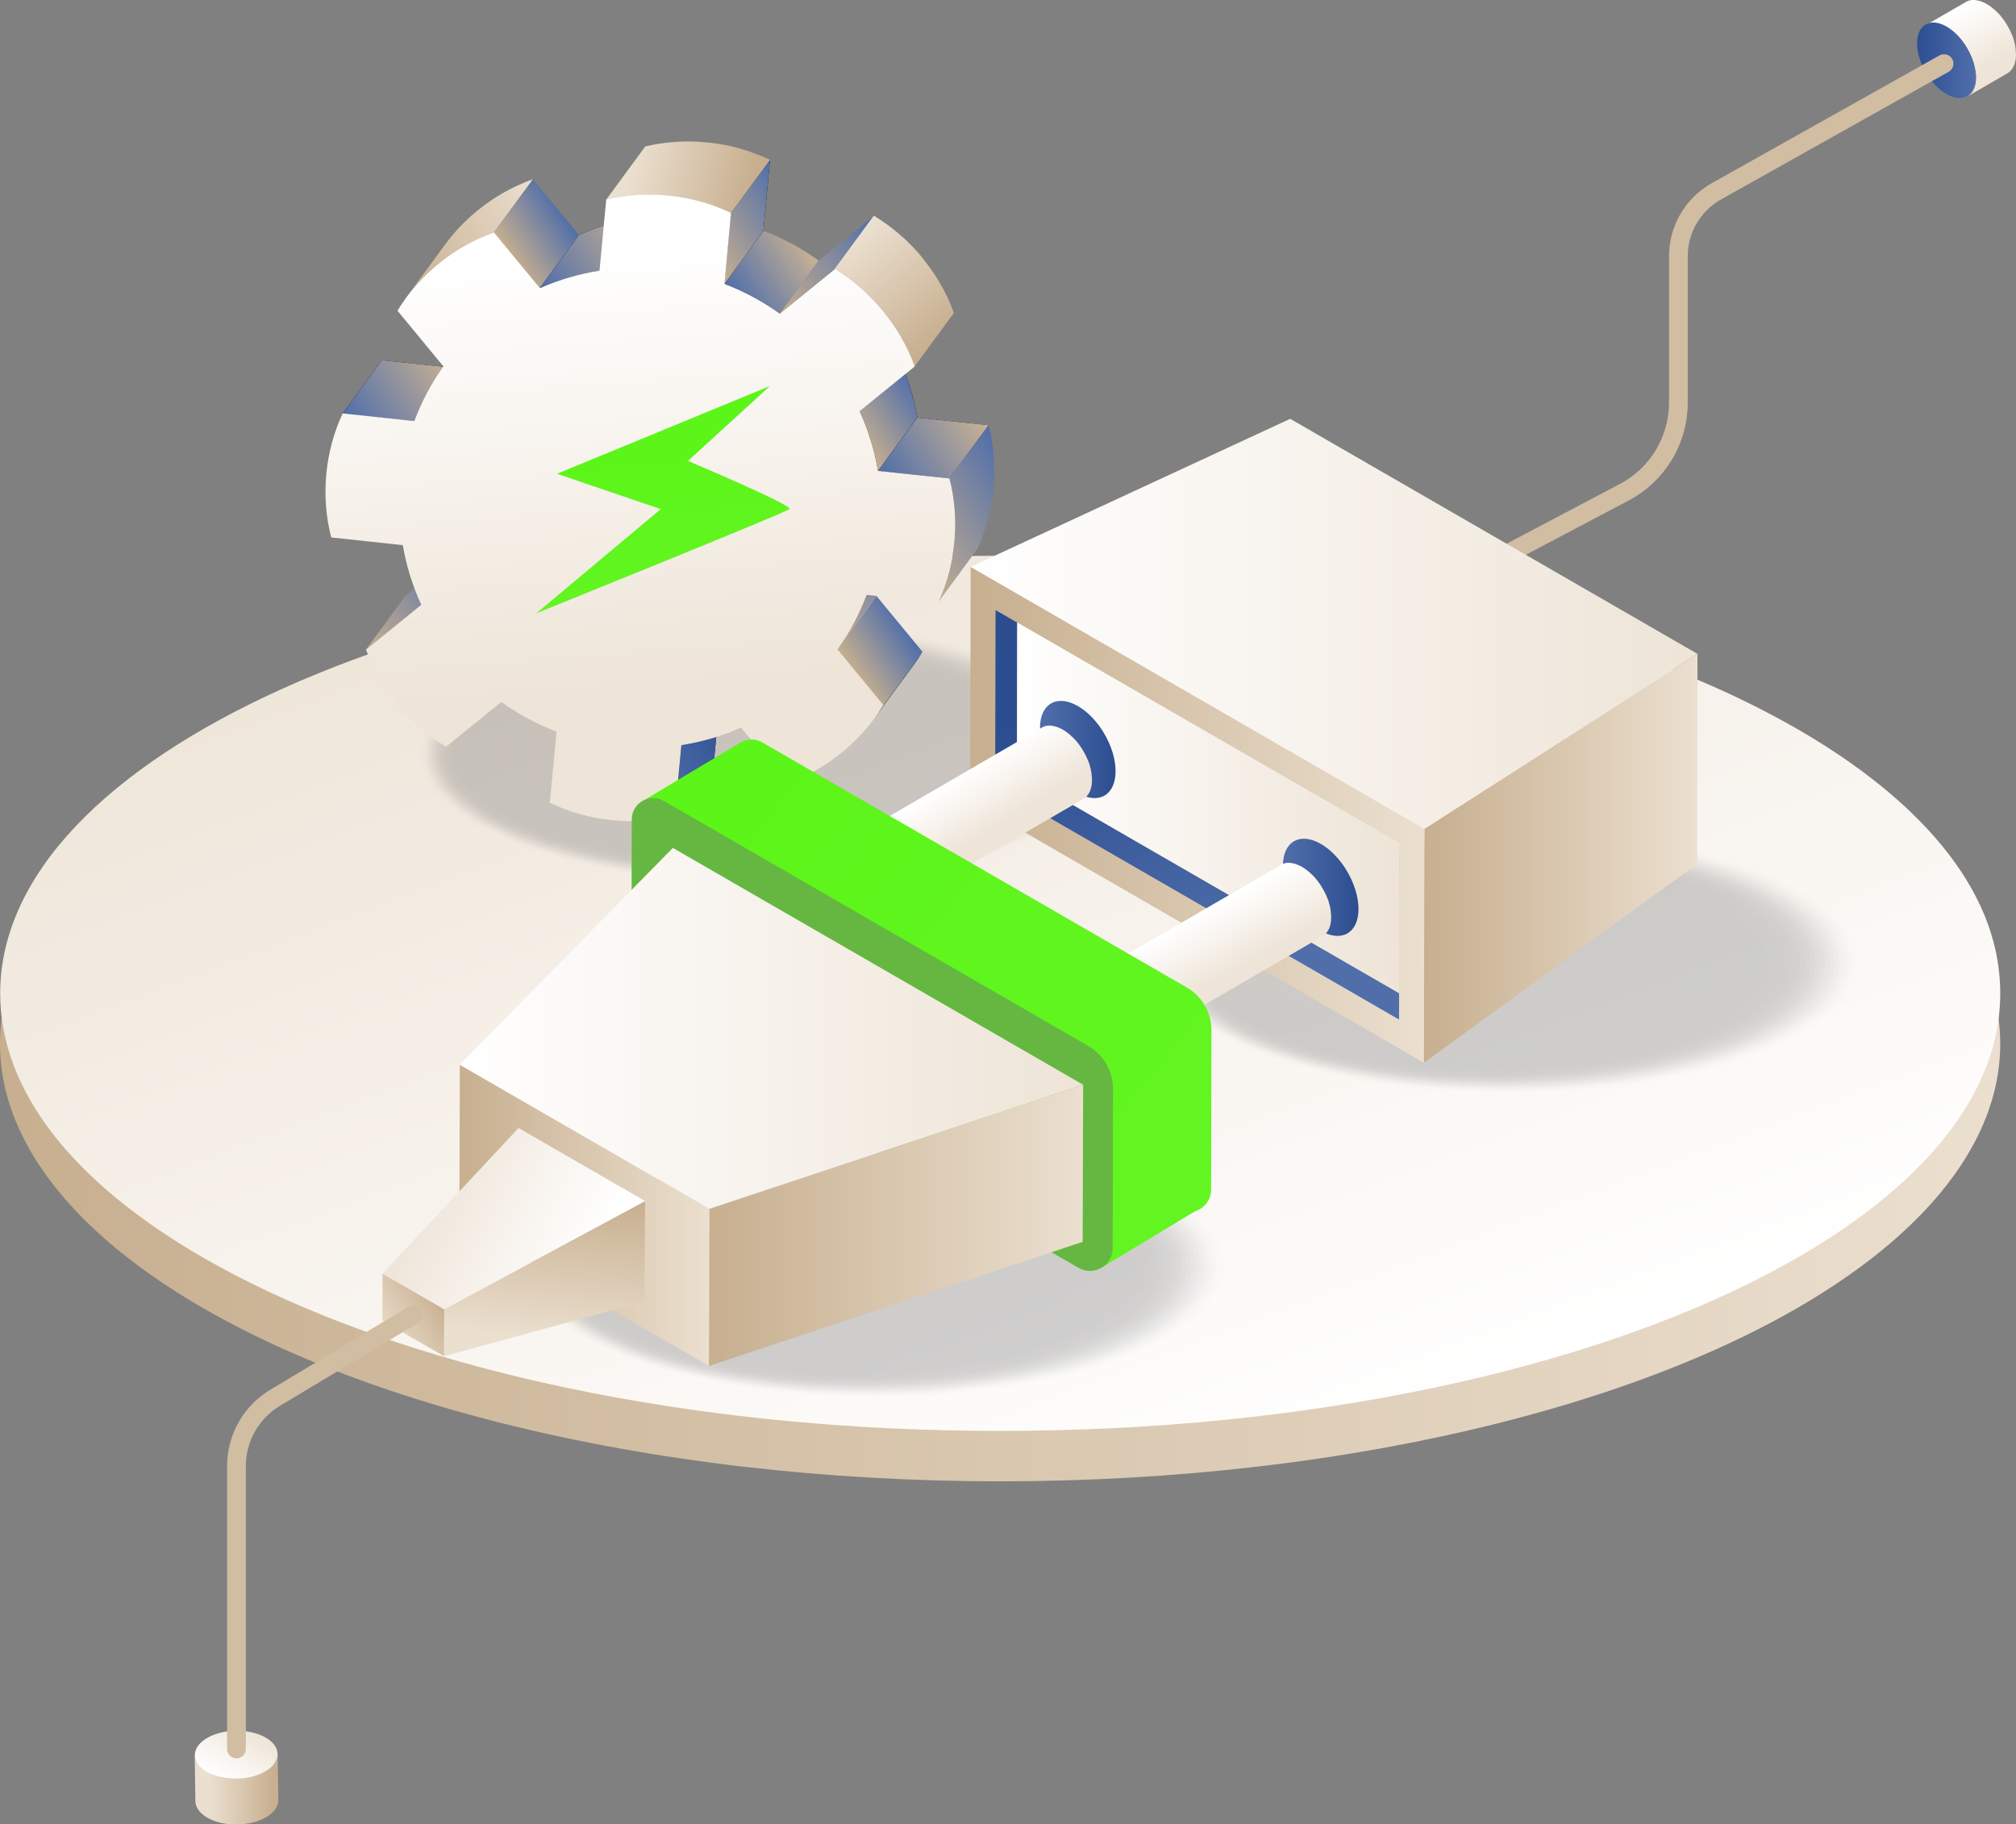 <svg id="SvgjsSvg4926" xmlns="http://www.w3.org/2000/svg" version="1.1"
    xmlns:xlink="http://www.w3.org/1999/xlink" xmlns:svgjs="http://svgjs.com/svgjs"
    viewBox="76.71 95.54 396.64 358.95">
    <rect x="76.71" y="95.54" width="396.64" height="358.95" fill="#808080" stroke="none"/>
    <defs id="SvgjsDefs4927" />
    <g id="SvgjsG4928">
        <svg xmlns="http://www.w3.org/2000/svg" xmlns:xlink="http://www.w3.org/1999/xlink"
            enable-background="new 0 0 3000 2500" viewBox="0 0 3000 2500" width="550" height="550">
            <rect width="2918.6" height="2432.2" x="40.7" y="33.9" fill="none" />
            <linearGradient id="a" x1="418.441" x2="2565.012" y1="1391.344" y2="1391.344"
                gradientUnits="userSpaceOnUse">
                <stop offset="0" stop-color="#c7af8f" class="stopColor8f92c7 svgShape" />
                <stop offset="1" stop-color="#ebdfcf" class="stopColorcfd5eb svgShape" />
            </linearGradient>
            <ellipse cx="1491.7" cy="1391.3" fill="url(#a)" rx="1073.3" ry="469.6" />
            <linearGradient id="b" x1="1700.526" x2="1255.477" y1="1889.901" y2="712.058"
                gradientUnits="userSpaceOnUse">
                <stop offset="0" stop-color="#ffffff" class="stopColorf9f9fc svgShape" />
                <stop offset="1" stop-color="#eee4d7" class="stopColord7dcee svgShape" />
            </linearGradient>
            <path fill="url(#b)"
                d="M2565,1337.3c0,114-92.8,218.5-247.2,299.8c-196.9,103.7-493.8,169.7-826,169.7 &#9;&#9;&#9;c-310.4,0-590-57.6-785.9-149.8c-24.9-11.7-48.4-24-70.5-36.8c-136.1-78.7-216.8-176.7-216.8-283c0-40.8,11.9-80.4,34.3-118.2 &#9;&#9;&#9;c1.4-2.5,3-5,4.6-7.5c0.7-1.1,1.4-2.2,2.1-3.3c1.6-2.4,3.2-4.9,4.9-7.3c80.5-116.2,261.2-213.4,498.1-272.3 &#9;&#9;&#9;c156.2-38.8,336.8-61,529.3-61c28.1,0,55.9,0.5,83.3,1.4c7.6,0.2,15.2,0.5,22.8,0.9c4.5,0.2,9,0.4,13.5,0.6 &#9;&#9;&#9;c6.7,0.3,13.5,0.7,20.2,1.1c85.3,4.9,167.5,14.1,245.4,27.2c34.7,5.8,68.5,12.4,101.3,19.7c40.2,8.9,78.8,18.9,115.8,30 &#9;&#9;&#9;c24.6,7.3,48.4,15,71.4,23.2c129.8,45.8,234.6,104.6,304.3,171.9c47.7,46,79,96,90.3,148.5C2563.3,1307,2565,1322.1,2565,1337.3z" />
            <g opacity=".23" fill="#000000" class="color000 svgShape">
                <ellipse cx="1244.7" cy="1080.5" fill="#37393d" opacity="0" rx="377.8" ry="141.4"
                    class="color0f0a26 svgShape" />
                <ellipse cx="1243.2" cy="1080.5" fill="#37393d" opacity=".02" rx="374.1" ry="140"
                    class="color0f0a26 svgShape" />
                <ellipse cx="1241.7" cy="1080.5" fill="#37393d" opacity=".039" rx="370.5" ry="138.6"
                    class="color0f0a26 svgShape" />
                <ellipse cx="1240.2" cy="1080.5" fill="#37393d" opacity=".059" rx="366.8" ry="137.3"
                    class="color0f0a26 svgShape" />
                <ellipse cx="1238.7" cy="1080.5" fill="#37393d" opacity=".078" rx="363.2" ry="135.9"
                    class="color0f0a26 svgShape" />
                <ellipse cx="1237.2" cy="1080.5" fill="#37393d" opacity=".098" rx="359.5" ry="134.5"
                    class="color0f0a26 svgShape" />
                <ellipse cx="1235.6" cy="1080.5" fill="#37393d" opacity=".118" rx="355.8" ry="133.2"
                    class="color0f0a26 svgShape" />
                <ellipse cx="1234.1" cy="1080.5" fill="#37393d" opacity=".137" rx="352.2" ry="131.8"
                    class="color0f0a26 svgShape" />
                <ellipse cx="1232.6" cy="1080.5" fill="#37393d" opacity=".157" rx="348.5" ry="130.4"
                    class="color0f0a26 svgShape" />
                <ellipse cx="1231.1" cy="1080.5" fill="#37393d" opacity=".176" rx="344.8" ry="129.1"
                    class="color0f0a26 svgShape" />
                <ellipse cx="1229.6" cy="1080.5" fill="#37393d" opacity=".196" rx="341.2" ry="127.7"
                    class="color0f0a26 svgShape" />
                <ellipse cx="1228.1" cy="1080.5" fill="#37393d" opacity=".216" rx="337.5" ry="126.3"
                    class="color0f0a26 svgShape" />
                <ellipse cx="1226.6" cy="1080.5" fill="#37393d" opacity=".235" rx="333.9" ry="124.9"
                    class="color0f0a26 svgShape" />
                <ellipse cx="1225" cy="1080.5" fill="#37393d" opacity=".255" rx="330.2" ry="123.6"
                    class="color0f0a26 svgShape" />
                <ellipse cx="1223.5" cy="1080.5" fill="#37393d" opacity=".275" rx="326.5" ry="122.2"
                    class="color0f0a26 svgShape" />
                <ellipse cx="1222" cy="1080.5" fill="#37393d" opacity=".294" rx="322.9" ry="120.8"
                    class="color0f0a26 svgShape" />
                <ellipse cx="1220.5" cy="1080.5" fill="#37393d" opacity=".314" rx="319.2" ry="119.5"
                    class="color0f0a26 svgShape" />
                <ellipse cx="1219" cy="1080.5" fill="#37393d" opacity=".333" rx="315.6" ry="118.1"
                    class="color0f0a26 svgShape" />
                <ellipse cx="1217.5" cy="1080.5" fill="#37393d" opacity=".353" rx="311.9" ry="116.7"
                    class="color0f0a26 svgShape" />
                <ellipse cx="1215.9" cy="1080.5" fill="#37393d" opacity=".372" rx="308.2" ry="115.3"
                    class="color0f0a26 svgShape" />
                <ellipse cx="1214.4" cy="1080.5" fill="#37393d" opacity=".392" rx="304.6" ry="114"
                    class="color0f0a26 svgShape" />
                <ellipse cx="1212.9" cy="1080.5" fill="#37393d" opacity=".412" rx="300.9" ry="112.6"
                    class="color0f0a26 svgShape" />
                <ellipse cx="1211.4" cy="1080.5" fill="#37393d" opacity=".431" rx="297.2" ry="111.2"
                    class="color0f0a26 svgShape" />
                <ellipse cx="1209.9" cy="1080.5" fill="#37393d" opacity=".451" rx="293.6" ry="109.9"
                    class="color0f0a26 svgShape" />
                <ellipse cx="1208.4" cy="1080.5" fill="#37393d" opacity=".471" rx="289.9" ry="108.5"
                    class="color0f0a26 svgShape" />
                <ellipse cx="1206.8" cy="1080.5" fill="#37393d" opacity=".49" rx="286.3" ry="107.1"
                    class="color0f0a26 svgShape" />
                <ellipse cx="1205.3" cy="1080.5" fill="#37393d" opacity=".51" rx="282.6" ry="105.8"
                    class="color0f0a26 svgShape" />
                <ellipse cx="1203.8" cy="1080.5" fill="#37393d" opacity=".529" rx="278.9" ry="104.4"
                    class="color0f0a26 svgShape" />
                <ellipse cx="1202.3" cy="1080.5" fill="#37393d" opacity=".549" rx="275.3" ry="103"
                    class="color0f0a26 svgShape" />
                <ellipse cx="1200.8" cy="1080.5" fill="#37393d" opacity=".569" rx="271.6" ry="101.6"
                    class="color0f0a26 svgShape" />
                <ellipse cx="1199.3" cy="1080.5" fill="#37393d" opacity=".588" rx="267.9" ry="100.3"
                    class="color0f0a26 svgShape" />
                <ellipse cx="1197.8" cy="1080.5" fill="#37393d" opacity=".608" rx="264.3" ry="98.9"
                    class="color0f0a26 svgShape" />
                <ellipse cx="1196.2" cy="1080.5" fill="#37393d" opacity=".627" rx="260.6" ry="97.5"
                    class="color0f0a26 svgShape" />
                <ellipse cx="1194.7" cy="1080.5" fill="#37393d" opacity=".647" rx="257" ry="96.2"
                    class="color0f0a26 svgShape" />
                <ellipse cx="1193.2" cy="1080.5" fill="#37393d" opacity=".667" rx="253.3" ry="94.8"
                    class="color0f0a26 svgShape" />
                <ellipse cx="1191.7" cy="1080.5" fill="#37393d" opacity=".686" rx="249.6" ry="93.4"
                    class="color0f0a26 svgShape" />
                <ellipse cx="1190.2" cy="1080.5" fill="#37393d" opacity=".706" rx="246" ry="92"
                    class="color0f0a26 svgShape" />
                <ellipse cx="1188.7" cy="1080.5" fill="#37393d" opacity=".726" rx="242.3" ry="90.7"
                    class="color0f0a26 svgShape" />
                <ellipse cx="1187.1" cy="1080.5" fill="#37393d" opacity=".745" rx="238.6" ry="89.3"
                    class="color0f0a26 svgShape" />
                <ellipse cx="1185.6" cy="1080.5" fill="#37393d" opacity=".765" rx="235" ry="87.9"
                    class="color0f0a26 svgShape" />
                <ellipse cx="1184.1" cy="1080.5" fill="#37393d" opacity=".784" rx="231.3" ry="86.6"
                    class="color0f0a26 svgShape" />
                <ellipse cx="1182.6" cy="1080.5" fill="#37393d" opacity=".804" rx="227.7" ry="85.2"
                    class="color0f0a26 svgShape" />
                <ellipse cx="1181.1" cy="1080.5" fill="#37393d" opacity=".824" rx="224" ry="83.8"
                    class="color0f0a26 svgShape" />
                <ellipse cx="1179.6" cy="1080.5" fill="#37393d" opacity=".843" rx="220.3" ry="82.5"
                    class="color0f0a26 svgShape" />
                <ellipse cx="1178.1" cy="1080.5" fill="#37393d" opacity=".863" rx="216.7" ry="81.1"
                    class="color0f0a26 svgShape" />
                <ellipse cx="1176.5" cy="1080.5" fill="#37393d" opacity=".882" rx="213" ry="79.7"
                    class="color0f0a26 svgShape" />
                <ellipse cx="1175" cy="1080.5" fill="#37393d" opacity=".902" rx="209.3" ry="78.3"
                    class="color0f0a26 svgShape" />
                <ellipse cx="1173.5" cy="1080.5" fill="#37393d" opacity=".922" rx="205.7" ry="77"
                    class="color0f0a26 svgShape" />
                <ellipse cx="1172" cy="1080.5" fill="#37393d" opacity=".941" rx="202" ry="75.6"
                    class="color0f0a26 svgShape" />
                <ellipse cx="1170.5" cy="1080.5" fill="#37393d" opacity=".961" rx="198.4" ry="74.2"
                    class="color0f0a26 svgShape" />
                <ellipse cx="1169" cy="1080.5" fill="#37393d" opacity=".98" rx="194.7" ry="72.9"
                    class="color0f0a26 svgShape" />
                <ellipse cx="1167.4" cy="1080.5" fill="#37393d" rx="191" ry="71.5"
                    class="color0f0a26 svgShape" />
            </g>
            <g opacity=".23" fill="#000000" class="color000 svgShape">
                <ellipse cx="1360.7" cy="1630.8" fill="#37393d" opacity="0" rx="377.8" ry="141.4"
                    class="color0f0a26 svgShape" />
                <ellipse cx="1359.1" cy="1630.8" fill="#37393d" opacity=".02" rx="374.1" ry="140"
                    class="color0f0a26 svgShape" />
                <ellipse cx="1357.6" cy="1630.8" fill="#37393d" opacity=".039" rx="370.5" ry="138.6"
                    class="color0f0a26 svgShape" />
                <ellipse cx="1356.1" cy="1630.8" fill="#37393d" opacity=".059" rx="366.8" ry="137.3"
                    class="color0f0a26 svgShape" />
                <ellipse cx="1354.6" cy="1630.8" fill="#37393d" opacity=".078" rx="363.2" ry="135.9"
                    class="color0f0a26 svgShape" />
                <ellipse cx="1353.1" cy="1630.8" fill="#37393d" opacity=".098" rx="359.5" ry="134.5"
                    class="color0f0a26 svgShape" />
                <ellipse cx="1351.6" cy="1630.8" fill="#37393d" opacity=".118" rx="355.8" ry="133.2"
                    class="color0f0a26 svgShape" />
                <ellipse cx="1350" cy="1630.8" fill="#37393d" opacity=".137" rx="352.2" ry="131.8"
                    class="color0f0a26 svgShape" />
                <ellipse cx="1348.5" cy="1630.8" fill="#37393d" opacity=".157" rx="348.5" ry="130.4"
                    class="color0f0a26 svgShape" />
                <ellipse cx="1347" cy="1630.8" fill="#37393d" opacity=".176" rx="344.8" ry="129.1"
                    class="color0f0a26 svgShape" />
                <ellipse cx="1345.5" cy="1630.8" fill="#37393d" opacity=".196" rx="341.2" ry="127.7"
                    class="color0f0a26 svgShape" />
                <ellipse cx="1344" cy="1630.8" fill="#37393d" opacity=".216" rx="337.5" ry="126.3"
                    class="color0f0a26 svgShape" />
                <ellipse cx="1342.5" cy="1630.8" fill="#37393d" opacity=".235" rx="333.9" ry="124.9"
                    class="color0f0a26 svgShape" />
                <ellipse cx="1340.9" cy="1630.8" fill="#37393d" opacity=".255" rx="330.2" ry="123.6"
                    class="color0f0a26 svgShape" />
                <ellipse cx="1339.4" cy="1630.8" fill="#37393d" opacity=".275" rx="326.5" ry="122.2"
                    class="color0f0a26 svgShape" />
                <ellipse cx="1337.9" cy="1630.8" fill="#37393d" opacity=".294" rx="322.9" ry="120.8"
                    class="color0f0a26 svgShape" />
                <ellipse cx="1336.4" cy="1630.8" fill="#37393d" opacity=".314" rx="319.2" ry="119.5"
                    class="color0f0a26 svgShape" />
                <ellipse cx="1334.9" cy="1630.8" fill="#37393d" opacity=".333" rx="315.6" ry="118.1"
                    class="color0f0a26 svgShape" />
                <ellipse cx="1333.4" cy="1630.8" fill="#37393d" opacity=".353" rx="311.9" ry="116.7"
                    class="color0f0a26 svgShape" />
                <ellipse cx="1331.9" cy="1630.8" fill="#37393d" opacity=".372" rx="308.2" ry="115.3"
                    class="color0f0a26 svgShape" />
                <ellipse cx="1330.3" cy="1630.8" fill="#37393d" opacity=".392" rx="304.6" ry="114"
                    class="color0f0a26 svgShape" />
                <ellipse cx="1328.8" cy="1630.8" fill="#37393d" opacity=".412" rx="300.9" ry="112.6"
                    class="color0f0a26 svgShape" />
                <ellipse cx="1327.3" cy="1630.8" fill="#37393d" opacity=".431" rx="297.2" ry="111.2"
                    class="color0f0a26 svgShape" />
                <ellipse cx="1325.8" cy="1630.8" fill="#37393d" opacity=".451" rx="293.6" ry="109.9"
                    class="color0f0a26 svgShape" />
                <ellipse cx="1324.3" cy="1630.8" fill="#37393d" opacity=".471" rx="289.9" ry="108.5"
                    class="color0f0a26 svgShape" />
                <ellipse cx="1322.8" cy="1630.8" fill="#37393d" opacity=".49" rx="286.3" ry="107.1"
                    class="color0f0a26 svgShape" />
                <ellipse cx="1321.2" cy="1630.8" fill="#37393d" opacity=".51" rx="282.6" ry="105.8"
                    class="color0f0a26 svgShape" />
                <ellipse cx="1319.7" cy="1630.8" fill="#37393d" opacity=".529" rx="278.9" ry="104.4"
                    class="color0f0a26 svgShape" />
                <ellipse cx="1318.2" cy="1630.8" fill="#37393d" opacity=".549" rx="275.3" ry="103"
                    class="color0f0a26 svgShape" />
                <ellipse cx="1316.7" cy="1630.8" fill="#37393d" opacity=".569" rx="271.6" ry="101.6"
                    class="color0f0a26 svgShape" />
                <ellipse cx="1315.2" cy="1630.8" fill="#37393d" opacity=".588" rx="267.9" ry="100.3"
                    class="color0f0a26 svgShape" />
                <ellipse cx="1313.7" cy="1630.8" fill="#37393d" opacity=".608" rx="264.3" ry="98.9"
                    class="color0f0a26 svgShape" />
                <ellipse cx="1312.2" cy="1630.8" fill="#37393d" opacity=".627" rx="260.6" ry="97.5"
                    class="color0f0a26 svgShape" />
                <ellipse cx="1310.6" cy="1630.8" fill="#37393d" opacity=".647" rx="257" ry="96.2"
                    class="color0f0a26 svgShape" />
                <ellipse cx="1309.1" cy="1630.8" fill="#37393d" opacity=".667" rx="253.3" ry="94.8"
                    class="color0f0a26 svgShape" />
                <ellipse cx="1307.6" cy="1630.8" fill="#37393d" opacity=".686" rx="249.6" ry="93.4"
                    class="color0f0a26 svgShape" />
                <ellipse cx="1306.1" cy="1630.8" fill="#37393d" opacity=".706" rx="246" ry="92"
                    class="color0f0a26 svgShape" />
                <ellipse cx="1304.6" cy="1630.8" fill="#37393d" opacity=".726" rx="242.3" ry="90.7"
                    class="color0f0a26 svgShape" />
                <ellipse cx="1303.1" cy="1630.8" fill="#37393d" opacity=".745" rx="238.6" ry="89.3"
                    class="color0f0a26 svgShape" />
                <ellipse cx="1301.5" cy="1630.8" fill="#37393d" opacity=".765" rx="235" ry="87.9"
                    class="color0f0a26 svgShape" />
                <ellipse cx="1300" cy="1630.8" fill="#37393d" opacity=".784" rx="231.3" ry="86.6"
                    class="color0f0a26 svgShape" />
                <ellipse cx="1298.5" cy="1630.8" fill="#37393d" opacity=".804" rx="227.7" ry="85.2"
                    class="color0f0a26 svgShape" />
                <ellipse cx="1297" cy="1630.8" fill="#37393d" opacity=".824" rx="224" ry="83.8"
                    class="color0f0a26 svgShape" />
                <ellipse cx="1295.5" cy="1630.8" fill="#37393d" opacity=".843" rx="220.3" ry="82.5"
                    class="color0f0a26 svgShape" />
                <ellipse cx="1294" cy="1630.8" fill="#37393d" opacity=".863" rx="216.7" ry="81.1"
                    class="color0f0a26 svgShape" />
                <ellipse cx="1292.4" cy="1630.8" fill="#37393d" opacity=".882" rx="213" ry="79.7"
                    class="color0f0a26 svgShape" />
                <ellipse cx="1290.9" cy="1630.8" fill="#37393d" opacity=".902" rx="209.3" ry="78.3"
                    class="color0f0a26 svgShape" />
                <ellipse cx="1289.4" cy="1630.8" fill="#37393d" opacity=".922" rx="205.7" ry="77"
                    class="color0f0a26 svgShape" />
                <ellipse cx="1287.9" cy="1630.8" fill="#37393d" opacity=".941" rx="202" ry="75.6"
                    class="color0f0a26 svgShape" />
                <ellipse cx="1286.4" cy="1630.8" fill="#37393d" opacity=".961" rx="198.4" ry="74.2"
                    class="color0f0a26 svgShape" />
                <ellipse cx="1284.9" cy="1630.8" fill="#37393d" opacity=".98" rx="194.7" ry="72.9"
                    class="color0f0a26 svgShape" />
                <ellipse cx="1283.4" cy="1630.8" fill="#37393d" rx="191" ry="71.5"
                    class="color0f0a26 svgShape" />
            </g>
            <g opacity=".23" fill="#000000" class="color000 svgShape">
                <ellipse cx="2040.7" cy="1304.1" fill="#37393d" opacity="0" rx="377.8" ry="141.4"
                    class="color0f0a26 svgShape" />
                <ellipse cx="2039.2" cy="1304.1" fill="#37393d" opacity=".02" rx="374.1" ry="140"
                    class="color0f0a26 svgShape" />
                <ellipse cx="2037.7" cy="1304.1" fill="#37393d" opacity=".039" rx="370.5" ry="138.6"
                    class="color0f0a26 svgShape" />
                <ellipse cx="2036.2" cy="1304.1" fill="#37393d" opacity=".059" rx="366.8" ry="137.3"
                    class="color0f0a26 svgShape" />
                <ellipse cx="2034.6" cy="1304.1" fill="#37393d" opacity=".078" rx="363.2" ry="135.9"
                    class="color0f0a26 svgShape" />
                <ellipse cx="2033.1" cy="1304.1" fill="#37393d" opacity=".098" rx="359.5" ry="134.5"
                    class="color0f0a26 svgShape" />
                <ellipse cx="2031.6" cy="1304.1" fill="#37393d" opacity=".118" rx="355.8" ry="133.2"
                    class="color0f0a26 svgShape" />
                <ellipse cx="2030.1" cy="1304.1" fill="#37393d" opacity=".137" rx="352.2" ry="131.8"
                    class="color0f0a26 svgShape" />
                <ellipse cx="2028.6" cy="1304.1" fill="#37393d" opacity=".157" rx="348.5" ry="130.4"
                    class="color0f0a26 svgShape" />
                <ellipse cx="2027.1" cy="1304.1" fill="#37393d" opacity=".176" rx="344.8" ry="129.1"
                    class="color0f0a26 svgShape" />
                <ellipse cx="2025.6" cy="1304.1" fill="#37393d" opacity=".196" rx="341.2" ry="127.7"
                    class="color0f0a26 svgShape" />
                <ellipse cx="2024" cy="1304.1" fill="#37393d" opacity=".216" rx="337.5" ry="126.3"
                    class="color0f0a26 svgShape" />
                <ellipse cx="2022.5" cy="1304.1" fill="#37393d" opacity=".235" rx="333.9" ry="124.9"
                    class="color0f0a26 svgShape" />
                <ellipse cx="2021" cy="1304.1" fill="#37393d" opacity=".255" rx="330.2" ry="123.6"
                    class="color0f0a26 svgShape" />
                <ellipse cx="2019.5" cy="1304.1" fill="#37393d" opacity=".275" rx="326.5" ry="122.2"
                    class="color0f0a26 svgShape" />
                <ellipse cx="2018" cy="1304.1" fill="#37393d" opacity=".294" rx="322.9" ry="120.8"
                    class="color0f0a26 svgShape" />
                <ellipse cx="2016.5" cy="1304.1" fill="#37393d" opacity=".314" rx="319.2" ry="119.5"
                    class="color0f0a26 svgShape" />
                <ellipse cx="2014.9" cy="1304.1" fill="#37393d" opacity=".333" rx="315.6" ry="118.1"
                    class="color0f0a26 svgShape" />
                <ellipse cx="2013.4" cy="1304.1" fill="#37393d" opacity=".353" rx="311.9" ry="116.7"
                    class="color0f0a26 svgShape" />
                <ellipse cx="2011.9" cy="1304.1" fill="#37393d" opacity=".372" rx="308.2" ry="115.3"
                    class="color0f0a26 svgShape" />
                <ellipse cx="2010.4" cy="1304.1" fill="#37393d" opacity=".392" rx="304.6" ry="114"
                    class="color0f0a26 svgShape" />
                <ellipse cx="2008.9" cy="1304.1" fill="#37393d" opacity=".412" rx="300.9" ry="112.6"
                    class="color0f0a26 svgShape" />
                <ellipse cx="2007.4" cy="1304.1" fill="#37393d" opacity=".431" rx="297.2" ry="111.2"
                    class="color0f0a26 svgShape" />
                <ellipse cx="2005.8" cy="1304.1" fill="#37393d" opacity=".451" rx="293.6" ry="109.9"
                    class="color0f0a26 svgShape" />
                <ellipse cx="2004.3" cy="1304.1" fill="#37393d" opacity=".471" rx="289.9" ry="108.5"
                    class="color0f0a26 svgShape" />
                <ellipse cx="2002.8" cy="1304.1" fill="#37393d" opacity=".49" rx="286.3" ry="107.1"
                    class="color0f0a26 svgShape" />
                <ellipse cx="2001.3" cy="1304.1" fill="#37393d" opacity=".51" rx="282.6" ry="105.8"
                    class="color0f0a26 svgShape" />
                <ellipse cx="1999.8" cy="1304.1" fill="#37393d" opacity=".529" rx="278.9" ry="104.4"
                    class="color0f0a26 svgShape" />
                <ellipse cx="1998.3" cy="1304.1" fill="#37393d" opacity=".549" rx="275.3" ry="103"
                    class="color0f0a26 svgShape" />
                <ellipse cx="1996.8" cy="1304.1" fill="#37393d" opacity=".569" rx="271.6" ry="101.6"
                    class="color0f0a26 svgShape" />
                <ellipse cx="1995.2" cy="1304.1" fill="#37393d" opacity=".588" rx="267.9" ry="100.3"
                    class="color0f0a26 svgShape" />
                <ellipse cx="1993.7" cy="1304.1" fill="#37393d" opacity=".608" rx="264.3" ry="98.9"
                    class="color0f0a26 svgShape" />
                <ellipse cx="1992.2" cy="1304.1" fill="#37393d" opacity=".627" rx="260.6" ry="97.5"
                    class="color0f0a26 svgShape" />
                <ellipse cx="1990.7" cy="1304.1" fill="#37393d" opacity=".647" rx="257" ry="96.2"
                    class="color0f0a26 svgShape" />
                <ellipse cx="1989.2" cy="1304.1" fill="#37393d" opacity=".667" rx="253.3" ry="94.8"
                    class="color0f0a26 svgShape" />
                <ellipse cx="1987.7" cy="1304.1" fill="#37393d" opacity=".686" rx="249.6" ry="93.4"
                    class="color0f0a26 svgShape" />
                <ellipse cx="1986.1" cy="1304.1" fill="#37393d" opacity=".706" rx="246" ry="92"
                    class="color0f0a26 svgShape" />
                <ellipse cx="1984.6" cy="1304.1" fill="#37393d" opacity=".726" rx="242.3" ry="90.7"
                    class="color0f0a26 svgShape" />
                <ellipse cx="1983.1" cy="1304.1" fill="#37393d" opacity=".745" rx="238.6" ry="89.3"
                    class="color0f0a26 svgShape" />
                <ellipse cx="1981.6" cy="1304.1" fill="#37393d" opacity=".765" rx="235" ry="87.9"
                    class="color0f0a26 svgShape" />
                <ellipse cx="1980.1" cy="1304.1" fill="#37393d" opacity=".784" rx="231.3" ry="86.6"
                    class="color0f0a26 svgShape" />
                <ellipse cx="1978.6" cy="1304.1" fill="#37393d" opacity=".804" rx="227.7" ry="85.2"
                    class="color0f0a26 svgShape" />
                <ellipse cx="1977.1" cy="1304.1" fill="#37393d" opacity=".824" rx="224" ry="83.8"
                    class="color0f0a26 svgShape" />
                <ellipse cx="1975.5" cy="1304.1" fill="#37393d" opacity=".843" rx="220.3" ry="82.5"
                    class="color0f0a26 svgShape" />
                <ellipse cx="1974" cy="1304.1" fill="#37393d" opacity=".863" rx="216.7" ry="81.1"
                    class="color0f0a26 svgShape" />
                <ellipse cx="1972.5" cy="1304.1" fill="#37393d" opacity=".882" rx="213" ry="79.7"
                    class="color0f0a26 svgShape" />
                <ellipse cx="1971" cy="1304.1" fill="#37393d" opacity=".902" rx="209.3" ry="78.3"
                    class="color0f0a26 svgShape" />
                <ellipse cx="1969.5" cy="1304.1" fill="#37393d" opacity=".922" rx="205.7" ry="77"
                    class="color0f0a26 svgShape" />
                <ellipse cx="1968" cy="1304.1" fill="#37393d" opacity=".941" rx="202" ry="75.6"
                    class="color0f0a26 svgShape" />
                <ellipse cx="1966.4" cy="1304.1" fill="#37393d" opacity=".961" rx="198.4" ry="74.2"
                    class="color0f0a26 svgShape" />
                <ellipse cx="1964.9" cy="1304.1" fill="#37393d" opacity=".98" rx="194.7" ry="72.9"
                    class="color0f0a26 svgShape" />
                <ellipse cx="1963.4" cy="1304.1" fill="#37393d" rx="191" ry="71.5"
                    class="color0f0a26 svgShape" />
            </g>
            <linearGradient id="c" x1="856.919" x2="999.581" y1="531.106" y2="531.106"
                gradientTransform="scale(1 -1) rotate(33.34 3310.963 -303.535)"
                gradientUnits="userSpaceOnUse">
                <stop offset="0" stop-color="#c7af8f" class="stopColor8f92c7 svgShape" />
                <stop offset="1" stop-color="#506eaa" class="stopColor505faa svgShape" />
            </linearGradient>
            <polygon fill="url(#c)" points="870.3 920.4 912.4 863.1 853.1 911.2 811 968.5" />
            <defs>
                <path id="e"
                    d="M1142.3,1147.4l42.1-57.3c2.4-25.4,4.8-51,7.2-76.4l-42.1,57.3 &#9;&#9;&#9;&#9;&#9;&#9;&#9;&#9;C1147.1,1096.4,1144.7,1121.9,1142.3,1147.4z"
                    fill="#000000" class="color000 svgShape" />
            </defs>
            <linearGradient id="d" x1="1035.447" x2="1150.173" y1="225.747" y2="225.747"
                gradientTransform="scale(1 -1) rotate(33.34 3310.963 -303.535)"
                gradientUnits="userSpaceOnUse">
                <stop offset="0" stop-color="#c7af8f" class="stopColor8f92c7 svgShape" />
                <stop offset="1" stop-color="#506eaa" class="stopColor505faa svgShape" />
            </linearGradient>
            <use fill="url(#d)" overflow="visible" xlink:href="#e" />
            <clipPath id="f">
                <use overflow="visible" xlink:href="#e" />
            </clipPath>
            <g clip-path="url(#f)" fill="#000000" class="color000 svgShape">
                <linearGradient id="g" x1="1035.447" x2="1150.173" y1="225.747" y2="225.747"
                    gradientTransform="scale(1 -1) rotate(33.34 3310.963 -303.535)"
                    gradientUnits="userSpaceOnUse">
                    <stop offset="0" stop-color="#506eaa" class="stopColor505faa svgShape" />
                    <stop offset="1" stop-color="#2c4e91" class="stopColor2c3c91 svgShape" />
                </linearGradient>
                <path fill="url(#g)"
                    d="M1142.3,1147.4l42.1-57.3c2.4-25.4,4.8-51,7.2-76.4l-42.1,57.3 &#9;&#9;&#9;&#9;&#9;&#9;&#9;&#9;C1147.1,1096.4,1144.7,1121.9,1142.3,1147.4" />
            </g>
            <defs>
                <path id="i"
                    d="M862.9,723.2l42.1-57.3c-25.6-2.8-51.3-5.4-76.9-8.2L786,715.1C811.6,717.8,837.3,720.5,862.9,723.2z"
                    fill="#000000" class="color000 svgShape" />
            </defs>
            <linearGradient id="h" x1="975.33" x2="1101.745" y1="728.238" y2="728.238"
                gradientTransform="scale(1 -1) rotate(33.34 3310.963 -303.535)"
                gradientUnits="userSpaceOnUse">
                <stop offset="0" stop-color="#c7af8f" class="stopColor8f92c7 svgShape" />
                <stop offset="1" stop-color="#506eaa" class="stopColor505faa svgShape" />
            </linearGradient>
            <use fill="url(#h)" overflow="visible" xlink:href="#i" />
            <clipPath id="j">
                <use overflow="visible" xlink:href="#i" />
            </clipPath>
            <g clip-path="url(#j)" fill="#000000" class="color000 svgShape">
                <linearGradient id="k" x1="975.331" x2="1101.745" y1="728.238" y2="728.238"
                    gradientTransform="scale(1 -1) rotate(33.34 3310.963 -303.535)"
                    gradientUnits="userSpaceOnUse">
                    <stop offset="0" stop-color="#506eaa" class="stopColor505faa svgShape" />
                    <stop offset="1" stop-color="#c9b293" class="stopColor9396c9 svgShape" />
                </linearGradient>
                <path fill="url(#k)"
                    d="M862.9,723.2l42.1-57.3c-25.6-2.8-51.3-5.4-76.9-8.2L786,715.1C811.6,717.8,837.3,720.5,862.9,723.2" />
            </g>
            <defs>
                <path id="m"
                    d="M1356.4,1042.6l42.1-57.3c3.5-4.8,6.8-9.7,9.8-14.8l-42.1,57.3 &#9;&#9;&#9;&#9;&#9;&#9;&#9;&#9;C1363.2,1032.9,1359.9,1037.8,1356.4,1042.6z"
                    fill="#000000" class="color000 svgShape" />
            </defs>
            <linearGradient id="l" x1="1271.888" x2="1354.877" y1="169.135" y2="169.135"
                gradientTransform="scale(1 -1) rotate(33.34 3310.963 -303.535)"
                gradientUnits="userSpaceOnUse">
                <stop offset="0" stop-color="#c7af8f" class="stopColor8f92c7 svgShape" />
                <stop offset="1" stop-color="#506eaa" class="stopColor505faa svgShape" />
            </linearGradient>
            <use fill="url(#l)" overflow="visible" xlink:href="#m" />
            <clipPath id="n">
                <use overflow="visible" xlink:href="#m" />
            </clipPath>
            <g clip-path="url(#n)" fill="#000000" class="color000 svgShape">
                <linearGradient id="o" x1="1271.888" x2="1354.877" y1="169.135" y2="169.135"
                    gradientTransform="scale(1 -1) rotate(33.34 3310.963 -303.535)"
                    gradientUnits="userSpaceOnUse">
                    <stop offset="0" stop-color="#c7af8f" class="stopColor8f92c7 svgShape" />
                    <stop offset="1" stop-color="#506eaa" class="stopColor505faa svgShape" />
                </linearGradient>
                <path fill="url(#o)"
                    d="M1356.4,1042.6l42.1-57.3c3.5-4.8,6.8-9.7,9.8-14.8l-42.1,57.3 &#9;&#9;&#9;&#9;&#9;&#9;&#9;&#9;C1363.2,1032.9,1359.9,1037.8,1356.4,1042.6" />
            </g>
            <linearGradient id="p" x1="1279.896" x2="1354.877" y1="211.065" y2="211.065"
                gradientTransform="scale(1 -1) rotate(33.34 3310.963 -303.535)"
                gradientUnits="userSpaceOnUse">
                <stop offset="0" stop-color="#c7af8f" class="stopColor8f92c7 svgShape" />
                <stop offset="1" stop-color="#506eaa" class="stopColor505faa svgShape" />
            </linearGradient>
            <polygon fill="url(#p)" points="1366.2 1027.8 1408.3 970.5 1359.1 910.8 1317 968.1" />
            <linearGradient id="q" x1="1279.895" x2="1404.827" y1="265.376" y2="265.376"
                gradientTransform="scale(1 -1) rotate(33.34 3310.963 -303.535)"
                gradientUnits="userSpaceOnUse">
                <stop offset="0" stop-color="#c7af8f" class="stopColor8f92c7 svgShape" />
                <stop offset="1" stop-color="#506eaa" class="stopColor505faa svgShape" />
            </linearGradient>
            <path fill="url(#q)"
                d="M1332.8,943.1c1.2-2.2,2.4-4.4,3.5-6.6c1.3-2.6,2.6-5.2,3.8-7.8c1.1-2.3,2.1-4.5,3.1-6.8 &#9;&#9;&#9;&#9;&#9;&#9;c1.8-4.1,3.5-8.1,5-12.2l42.1-57.3c-1.1,3-2.3,6-3.6,9c-0.5,1.1-1,2.1-1.5,3.2c-1,2.3-2,4.5-3.1,6.8c-1.2,2.6-2.5,5.2-3.8,7.8 &#9;&#9;&#9;&#9;&#9;&#9;c-1.1,2.2-2.3,4.4-3.5,6.6c-0.7,1.2-1.3,2.5-2,3.8c-0.9,1.6-2,3.2-3,4.9c-0.8,1.3-1.5,2.6-2.3,3.8c-2.7,4.3-5.5,8.5-8.4,12.6 &#9;&#9;&#9;&#9;&#9;&#9;l-42.1,57.3c3-4.1,5.7-8.3,8.4-12.6c0.8-1.3,1.6-2.6,2.3-3.8C1329.5,948.9,1331.2,946,1332.8,943.1z" />
            <linearGradient id="r" x1="1101.052" x2="1284.37" y1="825.5" y2="825.5"
                gradientTransform="scale(1 -1) rotate(33.34 3310.963 -303.535)"
                gradientUnits="userSpaceOnUse">
                <stop offset="0" stop-color="#c7af8f" class="stopColor8f92c7 svgShape" />
                <stop offset="1" stop-color="#ebdfcf" class="stopColorcfd5eb svgShape" />
            </linearGradient>
            <path fill="url(#r)"
                d="M948.3,520.8c-21.2,7.4-41.4,18.8-59.1,33.2c-6.6,5.3-12.8,11.1-18.6,17.1c-5.8,6.1-11.2,12.5-16.2,19.2 &#9;&#9;&#9;&#9;&#9;&#9;l0,0c0,0,0,0,0,0l42.1-57.3c9.9-13.4,21.6-25.7,34.8-36.3c17.7-14.4,37.9-25.8,59.1-33.2L948.3,520.8z" />
            <linearGradient id="s" x1="1217.688" x2="1292.685" y1="787.334" y2="787.334"
                gradientTransform="scale(1 -1) rotate(33.34 3310.963 -303.535)"
                gradientUnits="userSpaceOnUse">
                <stop offset="0" stop-color="#c7af8f" class="stopColor8f92c7 svgShape" />
                <stop offset="1" stop-color="#506eaa" class="stopColor505faa svgShape" />
            </linearGradient>
            <polygon fill="url(#s)" points="997.6 580.6 1039.7 523.3 990.4 463.5 948.3 520.8" />
            <defs>
                <path id="u"
                    d="M1061.6,561.8l42.1-57.3c-21.9,3.5-43.4,9.6-64,18.8l-42.1,57.3 &#9;&#9;&#9;&#9;&#9;&#9;&#9;&#9;C1018.2,571.5,1039.7,565.3,1061.6,561.8z"
                    fill="#000000" class="color000 svgShape" />
            </defs>
            <linearGradient id="t" x1="1226.004" x2="1356.463" y1="739.072" y2="739.072"
                gradientTransform="scale(1 -1) rotate(33.34 3310.963 -303.535)"
                gradientUnits="userSpaceOnUse">
                <stop offset="0" stop-color="#c7af8f" class="stopColor8f92c7 svgShape" />
                <stop offset="1" stop-color="#506eaa" class="stopColor505faa svgShape" />
            </linearGradient>
            <use fill="url(#t)" overflow="visible" xlink:href="#u" />
            <clipPath id="v">
                <use overflow="visible" xlink:href="#u" />
            </clipPath>
            <g clip-path="url(#v)" fill="#000000" class="color000 svgShape">
                <linearGradient id="w" x1="1226.004" x2="1356.463" y1="739.072" y2="739.072"
                    gradientTransform="scale(1 -1) rotate(33.34 3310.963 -303.535)"
                    gradientUnits="userSpaceOnUse">
                    <stop offset="0" stop-color="#506eaa" class="stopColor505faa svgShape" />
                    <stop offset="1" stop-color="#c9b293" class="stopColor9396c9 svgShape" />
                </linearGradient>
                <path fill="url(#w)"
                    d="M1061.6,561.8l42.1-57.3c-21.9,3.5-43.4,9.6-64,18.8l-42.1,57.3 &#9;&#9;&#9;&#9;&#9;&#9;&#9;&#9;C1018.2,571.5,1039.7,565.3,1061.6,561.8" />
            </g>
            <defs>
                <path id="y"
                    d="M1437.3,784.7l42.1-57.3c-25.5-2.7-51.1-5.4-76.7-8.1l-42.1,57.3 &#9;&#9;&#9;&#9;&#9;&#9;&#9;&#9;C1386.2,779.3,1411.8,782,1437.3,784.7z"
                    fill="#000000" class="color000 svgShape" />
            </defs>
            <linearGradient id="x" x1="1421.637" x2="1547.893" y1="361.13" y2="361.13"
                gradientTransform="scale(1 -1) rotate(33.34 3310.963 -303.535)"
                gradientUnits="userSpaceOnUse">
                <stop offset="0" stop-color="#c7af8f" class="stopColor8f92c7 svgShape" />
                <stop offset="1" stop-color="#506eaa" class="stopColor505faa svgShape" />
            </linearGradient>
            <use fill="url(#x)" overflow="visible" xlink:href="#y" />
            <clipPath id="z">
                <use overflow="visible" xlink:href="#y" />
            </clipPath>
            <g clip-path="url(#z)" fill="#000000" class="color000 svgShape">
                <linearGradient id="A" x1="1421.637" x2="1547.893" y1="361.13" y2="361.13"
                    gradientTransform="scale(1 -1) rotate(33.34 3310.963 -303.535)"
                    gradientUnits="userSpaceOnUse">
                    <stop offset="0" stop-color="#506eaa" class="stopColor505faa svgShape" />
                    <stop offset="1" stop-color="#c9b293" class="stopColor9396c9 svgShape" />
                </linearGradient>
                <path fill="url(#A)"
                    d="M1437.3,784.7l42.1-57.3c-25.5-2.7-51.1-5.4-76.7-8.1l-42.1,57.3C1386.2,779.3,1411.8,782,1437.3,784.7 &#9;&#9;&#9;&#9;&#9;&#9;&#9;&#9;" />
            </g>
            <linearGradient id="B" x1="1397.807" x2="1547.893" y1="284.407" y2="284.407"
                gradientTransform="scale(1 -1) rotate(33.34 3310.963 -303.535)"
                gradientUnits="userSpaceOnUse">
                <stop offset="0" stop-color="#c7af8f" class="stopColor8f92c7 svgShape" />
                <stop offset="1" stop-color="#506eaa" class="stopColor505faa svgShape" />
            </linearGradient>
            <path fill="url(#B)"
                d="M1435.4,890c0.5-1.8,1.1-3.6,1.6-5.4c0.9-3.6,1.7-7.3,2.4-10.9c0.3-1.6,0.7-3.3,1-4.9 &#9;&#9;&#9;&#9;&#9;&#9;c0.9-5.3,1.7-10.7,2.2-16.1c0.1-0.6,0-1.2,0.1-1.7c0.4-4.8,0.7-9.7,0.7-14.5c0-1.9-0.1-3.7-0.1-5.6c0-3.5-0.1-7-0.4-10.5 &#9;&#9;&#9;&#9;&#9;&#9;c-0.2-3.3-0.6-6.6-1-9.9c-0.3-2.7-0.6-5.4-1-8.1c-0.1-0.9-0.3-1.7-0.5-2.6c-0.9-5.1-1.9-10.1-3.2-15l42.1-57.3 &#9;&#9;&#9;&#9;&#9;&#9;c1.3,4.9,2.3,10,3.2,15c0.2,0.9,0.3,1.7,0.5,2.6c0.1,0.7,0.3,1.3,0.4,2c0.3,2,0.4,4.1,0.6,6.1c0.4,3.3,0.8,6.5,1,9.8 &#9;&#9;&#9;&#9;&#9;&#9;c0,0.6,0.2,1.3,0.2,1.9c0.2,2.9,0.1,5.7,0.2,8.6c0,1.9,0.1,3.7,0.1,5.5c-0.1,4.8-0.3,9.7-0.7,14.5c-0.1,0.6,0,1.2-0.1,1.8 &#9;&#9;&#9;&#9;&#9;&#9;c-0.5,5.4-1.2,10.8-2.2,16.1c-0.3,1.7-0.7,3.3-1,5c-0.6,3.1-1.2,6.1-1.9,9.1c-0.2,0.6-0.4,1.2-0.5,1.8c-0.5,1.8-1,3.6-1.6,5.4 &#9;&#9;&#9;&#9;&#9;&#9;c-1,3.3-2,6.6-3.1,9.8c-0.7,1.9-1.4,3.8-2.1,5.7c-0.6,1.6-1.1,3.2-1.8,4.8c-1,2.5-2.1,5-3.3,7.4l-42.1,57.3 &#9;&#9;&#9;&#9;&#9;&#9;c1.9-4,3.5-8.1,5.1-12.2c0.7-1.9,1.5-3.8,2.1-5.8C1433.4,896.6,1434.4,893.3,1435.4,890z" />
            <defs>
                <path id="D"
                    d="M1360.7,776.5l42.1-57.3c-3.7-21.9-10.3-43.4-19.7-64.1l-42.1,57.3 &#9;&#9;&#9;&#9;&#9;&#9;&#9;&#9;C1350.3,733.1,1356.9,754.7,1360.7,776.5z"
                    fill="#000000" class="color000 svgShape" />
            </defs>
            <linearGradient id="C" x1="1421.637" x2="1507.063" y1="417.816" y2="417.816"
                gradientTransform="scale(1 -1) rotate(33.34 3310.963 -303.535)"
                gradientUnits="userSpaceOnUse">
                <stop offset="0" stop-color="#c7af8f" class="stopColor8f92c7 svgShape" />
                <stop offset="1" stop-color="#506eaa" class="stopColor505faa svgShape" />
            </linearGradient>
            <use fill="url(#C)" overflow="visible" xlink:href="#D" />
            <clipPath id="E">
                <use overflow="visible" xlink:href="#D" />
            </clipPath>
            <g clip-path="url(#E)" fill="#000000" class="color000 svgShape">
                <linearGradient id="F" x1="1421.637" x2="1507.063" y1="417.816" y2="417.816"
                    gradientTransform="scale(1 -1) rotate(33.34 3310.963 -303.535)"
                    gradientUnits="userSpaceOnUse">
                    <stop offset="0" stop-color="#c7af8f" class="stopColor8f92c7 svgShape" />
                    <stop offset="1" stop-color="#506eaa" class="stopColor505faa svgShape" />
                </linearGradient>
                <path fill="url(#F)"
                    d="M1360.7,776.5l42.1-57.3c-3.7-21.9-10.3-43.4-19.7-64.1l-42.1,57.3 &#9;&#9;&#9;&#9;&#9;&#9;&#9;&#9;C1350.3,733.1,1356.9,754.7,1360.7,776.5" />
            </g>
            <linearGradient id="G" x1="1393.851" x2="1492.562" y1="614.045" y2="614.045"
                gradientTransform="scale(1 -1) rotate(33.34 3310.963 -303.535)"
                gradientUnits="userSpaceOnUse">
                <stop offset="0" stop-color="#506eaa" class="stopColor505faa svgShape" />
                <stop offset="1" stop-color="#c9b293" class="stopColor9396c9 svgShape" />
            </linearGradient>
            <path fill="url(#G)"
                d="M1297,550.8C1297,550.8,1297.1,550.8,1297,550.8L1297,550.8L1297,550.8l-42.1,57.3 &#9;&#9;&#9;&#9;&#9;&#9;c-4.2-3-8.5-5.9-12.8-8.6c-1.3-0.8-2.6-1.6-3.9-2.4c-2.9-1.8-5.8-3.5-8.8-5.1c-2.2-1.2-4.5-2.5-6.8-3.6 &#9;&#9;&#9;&#9;&#9;&#9;c-2.6-1.4-5.2-2.7-7.9-3.9c-2.3-1.1-4.6-2.2-7-3.2c-4-1.8-8-3.5-12.1-5.1l42.1-57.3c2.9,1.1,5.7,2.2,8.6,3.4 &#9;&#9;&#9;&#9;&#9;&#9;c1.2,0.5,2.4,1.1,3.6,1.6c2.3,1,4.7,2.1,7,3.2c2.6,1.3,5.3,2.6,7.9,3.9c2.3,1.2,4.6,2.4,6.8,3.7c1.2,0.7,2.4,1.3,3.6,1.9 &#9;&#9;&#9;&#9;&#9;&#9;c1.7,1,3.4,2.1,5.2,3.2c1.3,0.8,2.7,1.6,4,2.4C1288.6,545,1292.8,547.8,1297,550.8z" />
            <g fill="#000000" class="color000 svgShape">
                <defs>
                    <path id="I"
                        d="M1195.6,576.2l42.1-57.3c2.3-25.4,4.7-50.8,7-76.2l-42.1,57.3 &#9;&#9;&#9;&#9;&#9;&#9;&#9;&#9;C1200.3,525.4,1197.9,550.8,1195.6,576.2z"
                        fill="#000000" class="color000 svgShape" />
                </defs>
                <linearGradient id="H" x1="1393.851" x2="1508.298" y1="673.606" y2="673.606"
                    gradientTransform="scale(1 -1) rotate(33.34 3310.963 -303.535)"
                    gradientUnits="userSpaceOnUse">
                    <stop offset="0" stop-color="#c7af8f" class="stopColor8f92c7 svgShape" />
                    <stop offset="1" stop-color="#506eaa" class="stopColor505faa svgShape" />
                </linearGradient>
                <use fill="url(#H)" overflow="visible" xlink:href="#I" />
                <clipPath id="J">
                    <use overflow="visible" xlink:href="#I" />
                </clipPath>
                <g clip-path="url(#J)" fill="#000000" class="color000 svgShape">
                    <linearGradient id="K" x1="1393.851" x2="1508.298" y1="673.606" y2="673.606"
                        gradientTransform="scale(1 -1) rotate(33.34 3310.963 -303.535)"
                        gradientUnits="userSpaceOnUse">
                        <stop offset="0" stop-color="#c7af8f" class="stopColor8f92c7 svgShape" />
                        <stop offset="1" stop-color="#506eaa" class="stopColor505faa svgShape" />
                    </linearGradient>
                    <path fill="url(#K)"
                        d="M1195.6,576.2l42.1-57.3c2.3-25.4,4.7-50.8,7-76.2l-42.1,57.3C1200.3,525.4,1197.9,550.8,1195.6,576.2" />
                </g>
            </g>
            <linearGradient id="L" x1="1470.081" x2="1382.28" y1="697.662" y2="793.781"
                gradientTransform="scale(1 -1) rotate(33.34 3310.963 -303.535)"
                gradientUnits="userSpaceOnUse">
                <stop offset="0" stop-color="#c7af8f" class="stopColor8f92c7 svgShape" />
                <stop offset="1" stop-color="#ebdfcf" class="stopColorcfd5eb svgShape" />
            </linearGradient>
            <path fill="url(#L)"
                d="M1226.1,435c2,0.7,3.9,1.4,5.8,2.2c1.3,0.5,2.7,1,4.1,1.5c2.9,1.2,5.9,2.6,8.7,4l-42.1,57.3 &#9;&#9;&#9;&#9;&#9;&#9;c-4.2-2-8.5-3.8-12.8-5.5c-1.9-0.8-3.9-1.5-5.8-2.2c-3.2-1.1-6.4-2.2-9.7-3.2c-1.9-0.6-3.8-1.2-5.7-1.7 &#9;&#9;&#9;&#9;&#9;&#9;c-4.8-1.3-9.7-2.5-14.7-3.5c-0.3-0.1-0.6-0.1-0.8-0.1c-4.8-0.9-9.6-1.6-14.5-2.2c-1.5-0.2-2.9-0.3-4.4-0.4 &#9;&#9;&#9;&#9;&#9;&#9;c-4.1-0.4-8.2-0.7-12.3-0.8c-1.1,0-2.2-0.1-3.4-0.1c-5.1-0.1-10.2,0-15.2,0.3c-1.2,0.1-2.3,0.2-3.5,0.3c-4,0.3-8.1,0.7-12,1.2 &#9;&#9;&#9;&#9;&#9;&#9;c-1.4,0.2-2.8,0.4-4.2,0.6c-5,0.8-10,1.7-14.8,2.9l42.1-57.3c4.9-1.2,9.8-2.1,14.8-2.9c1.4-0.2,2.8-0.4,4.2-0.6 &#9;&#9;&#9;&#9;&#9;&#9;c4-0.5,8-1,12-1.2c1.2-0.1,2.3-0.2,3.5-0.3c5.1-0.3,10.1-0.4,15.2-0.3c1.1,0,2.2,0.1,3.3,0.1c4.1,0.1,8.2,0.4,12.4,0.8 &#9;&#9;&#9;&#9;&#9;&#9;c1.4,0.1,2.9,0.3,4.3,0.4c4.9,0.6,9.7,1.3,14.5,2.2c0.3,0,0.5,0.1,0.8,0.1c4.1,0.8,8.2,1.7,12.2,2.7c0.8,0.2,1.6,0.5,2.4,0.7 &#9;&#9;&#9;&#9;&#9;&#9;c1.9,0.5,3.8,1.1,5.7,1.7C1219.7,432.8,1222.9,433.8,1226.1,435z" />
            <g fill="#000000" class="color000 svgShape">
                <linearGradient id="M" x1="1425.88" x2="1568.4" y1="588.182" y2="588.182"
                    gradientTransform="scale(1 -1) rotate(33.34 3310.963 -303.535)"
                    gradientUnits="userSpaceOnUse">
                    <stop offset="0" stop-color="#c7af8f" class="stopColor8f92c7 svgShape" />
                    <stop offset="1" stop-color="#506eaa" class="stopColor505faa svgShape" />
                </linearGradient>
                <polygon fill="url(#M)" points="1314.1 560.1 1356.2 502.8 1297.1 550.8 1255 608.1" />
            </g>
            <linearGradient id="N" x1="1555.929" x2="1539.293" y1="456.18" y2="594.813"
                gradientTransform="scale(1 -1) rotate(33.34 3310.963 -303.535)"
                gradientUnits="userSpaceOnUse">
                <stop offset="0" stop-color="#c7af8f" class="stopColor8f92c7 svgShape" />
                <stop offset="1" stop-color="#ebdfcf" class="stopColorcfd5eb svgShape" />
            </linearGradient>
            <path fill="url(#N)"
                d="M1416.9,559.3c0.8,1.1,1.6,2.1,2.3,3.2c0.3,0.5,0.7,1,1.1,1.5c2.1,3.2,4.1,6.5,6,9.7 &#9;&#9;&#9;&#9;&#9;&#9;c0.5,0.9,1.1,1.7,1.6,2.6c2.5,4.4,4.9,8.9,7.1,13.5c0.1,0.2,0.2,0.5,0.3,0.7c2.5,5.4,4.8,10.9,6.8,16.5c0,0,0,0,0,0l-42.1,57.3 &#9;&#9;&#9;&#9;&#9;&#9;c-2-5.6-4.3-11.1-6.9-16.5c-2.3-4.8-4.7-9.6-7.4-14.2c-0.5-0.9-1.1-1.7-1.6-2.6c-2.3-3.8-4.6-7.6-7.1-11.2 &#9;&#9;&#9;&#9;&#9;&#9;c-0.8-1.1-1.6-2.2-2.3-3.3c-2.3-3.2-4.7-6.4-7.2-9.5c-1-1.2-1.9-2.4-2.9-3.6c-3.2-3.9-6.6-7.7-10.1-11.3 &#9;&#9;&#9;&#9;&#9;&#9;c-0.3-0.3-0.5-0.5-0.8-0.8c-3.4-3.5-6.9-6.8-10.6-10c-0.9-0.8-1.7-1.5-2.6-2.3c-3.8-3.2-7.6-6.3-11.6-9.2 &#9;&#9;&#9;&#9;&#9;&#9;c-4.8-3.5-9.8-6.9-14.9-9.9l42.1-57.3c5.1,3,10.1,6.4,14.9,9.9c0.2,0.1,0.4,0.3,0.6,0.4c3.8,2.8,7.4,5.8,11,8.8 &#9;&#9;&#9;&#9;&#9;&#9;c0.9,0.7,1.7,1.5,2.6,2.3c1.1,1,2.2,1.9,3.3,2.8c2.5,2.3,4.9,4.7,7.3,7.1c0.3,0.3,0.5,0.5,0.8,0.8c2.8,2.9,5.5,5.8,8.1,8.8 &#9;&#9;&#9;&#9;&#9;&#9;c0.7,0.8,1.3,1.6,2,2.4c1,1.2,1.9,2.4,2.9,3.6C1412.2,552.9,1414.6,556,1416.9,559.3z" />
            <g fill="#000000" class="color000 svgShape">
                <linearGradient id="O" x1="1085.299" x2="1120.004" y1="540.385" y2="1014.682"
                    gradientUnits="userSpaceOnUse">
                    <stop offset="0" stop-color="#ffffff" class="stopColorf9f9fc svgShape" />
                    <stop offset="1" stop-color="#eee4d7" class="stopColord7dcee svgShape" />
                </linearGradient>
                <path fill="url(#O)"
                    d="M1400.1,664.4l-59.2,48c9.4,20.7,16,42.3,19.7,64.1c25.6,2.7,51.1,5.5,76.7,8.1 &#9;&#9;&#9;&#9;&#9;&#9;&#9;c11.4,43.6,6.8,92.8-12.2,133.1l-76.8-8.2c-7.7,20.6-18.1,40.3-31.2,58.5l49.2,59.7c-11.4,19.2-26.7,36.6-44.4,51 &#9;&#9;&#9;&#9;&#9;&#9;&#9;c-17.7,14.4-37.9,25.8-59.1,33l-49.2-59.7c-20.6,9.2-42.1,15.4-64,18.8c-2.4,25.5-4.9,51-7.2,76.4 &#9;&#9;&#9;&#9;&#9;&#9;&#9;c-43.6,10.5-93.2,5.2-133.9-14.5c2.4-25.4,4.7-50.8,7.2-76.3c-20.8-8-40.8-18.6-59.3-31.9l-59.3,48.1 &#9;&#9;&#9;&#9;&#9;&#9;&#9;c-38.9-23.4-70.5-61.8-85.9-104.3l59.3-48.1c-9.5-20.7-16.1-42.2-19.8-64l-76.8-8.3c-11.5-43.7-6.8-92.7,12.3-133.1 &#9;&#9;&#9;&#9;&#9;&#9;&#9;c25.6,2.7,51.3,5.4,76.9,8.2c7.7-20.6,18.1-40.4,31.2-58.6l-49.3-59.8c11.4-19.1,26.7-36.4,44.4-50.8 &#9;&#9;&#9;&#9;&#9;&#9;&#9;c17.7-14.4,37.9-25.8,59.1-33.2l49.3,59.8c20.6-9.1,42.1-15.3,64-18.8l7.2-76.3c43.6-10.5,93-5.4,133.9,14.4 &#9;&#9;&#9;&#9;&#9;&#9;&#9;c-2.4,25.4-4.7,50.8-7,76.2c20.8,8,40.8,18.6,59.4,32l59.2-48C1353.2,583.4,1384.8,621.8,1400.1,664.4z" />
            </g>
            <linearGradient id="P" x1="1133.196" x2="1118.225" y1="905.237" y2="758.741"
                gradientUnits="userSpaceOnUse">
                <stop offset="0" stop-color="#62f521" class="stopColorf58b21 svgShape" />
                <stop offset="1" stop-color="#5cf519" class="stopColorf5b419 svgShape" />
            </linearGradient>
            <path fill="url(#P)"
                d="M1244.7,685.4l-228.5,94.2l111.3,37.9L994,929.3c0,0,267.3-107.9,271.7-111.8s-109-51.7-109-51.7 &#9;&#9;&#9;&#9;&#9;L1244.7,685.4z" />
            <g fill="#000000" class="color000 svgShape">
                <linearGradient id="Q" x1="2520.087" x2="2553.2" y1="282.104" y2="342.677"
                    gradientUnits="userSpaceOnUse">
                    <stop offset="0" stop-color="#ffffff" class="stopColorf9f9fc svgShape" />
                    <stop offset="1" stop-color="#eee4d7" class="stopColord7dcee svgShape" />
                </linearGradient>
                <path fill="url(#Q)"
                    d="M2538.3,347.2c-0.1-0.8-0.3-1.7-0.4-2.5c-0.1-0.6-0.2-1.1-0.3-1.7c-0.1-0.5-0.3-1.1-0.4-1.6 &#9;&#9;&#9;&#9;&#9;&#9;c-0.2-0.7-0.4-1.5-0.6-2.2c-0.1-0.4-0.3-0.9-0.4-1.3c-0.3-0.8-0.5-1.7-0.8-2.5c-0.1-0.3-0.2-0.7-0.4-1 &#9;&#9;&#9;&#9;&#9;&#9;c-0.4-1.2-0.9-2.3-1.4-3.4c-0.1-0.1-0.1-0.3-0.2-0.4c-0.4-1-0.9-2-1.4-3c-0.2-0.3-0.3-0.6-0.5-0.9c-0.5-1-1-1.9-1.5-2.8 &#9;&#9;&#9;&#9;&#9;&#9;c-0.1-0.2-0.2-0.4-0.3-0.5c-0.6-1.1-1.3-2.2-2-3.2c-0.2-0.3-0.4-0.6-0.6-0.9c-0.5-0.8-1-1.5-1.5-2.2c-0.3-0.4-0.6-0.8-0.9-1.2 &#9;&#9;&#9;&#9;&#9;&#9;c-0.5-0.6-0.9-1.2-1.4-1.8c-0.4-0.5-0.8-1-1.2-1.5c-0.4-0.5-0.8-0.9-1.2-1.3c-0.7-0.8-1.4-1.5-2.1-2.2c-0.3-0.4-0.7-0.7-1-1 &#9;&#9;&#9;&#9;&#9;&#9;c-1.4-1.4-2.9-2.7-4.4-3.9c-0.3-0.2-0.5-0.4-0.8-0.6c-1.6-1.2-3.2-2.4-4.9-3.3c-1.3-0.8-2.7-1.4-4-2c-0.4-0.2-0.8-0.3-1.2-0.5 &#9;&#9;&#9;&#9;&#9;&#9;c-0.8-0.3-1.5-0.5-2.2-0.8c-0.5-0.1-0.9-0.3-1.4-0.4c-0.4-0.1-0.9-0.2-1.3-0.3c-0.6-0.1-1.1-0.2-1.7-0.3 &#9;&#9;&#9;&#9;&#9;&#9;c-0.3,0-0.6-0.1-0.9-0.1c-0.7,0-1.4-0.1-2,0c-0.2,0-0.3,0-0.5,0c-0.8,0-1.6,0.1-2.3,0.3c-0.2,0-0.4,0.1-0.5,0.1 &#9;&#9;&#9;&#9;&#9;&#9;c-0.6,0.1-1.2,0.3-1.7,0.5c-0.2,0.1-0.4,0.1-0.5,0.2c-0.7,0.3-1.4,0.6-2.1,1l42.8-24.8c0.1,0,0.1-0.1,0.2-0.1 &#9;&#9;&#9;&#9;&#9;&#9;c0.5-0.3,1-0.5,1.6-0.8c0.1,0,0.2-0.1,0.3-0.1c0.2-0.1,0.4-0.1,0.5-0.2c0.3-0.1,0.5-0.2,0.8-0.3c0.3-0.1,0.6-0.1,0.9-0.2 &#9;&#9;&#9;&#9;&#9;&#9;c0.2,0,0.4-0.1,0.5-0.1c0.1,0,0.2-0.1,0.3-0.1c0.6-0.1,1.3-0.2,1.9-0.2c0,0,0.1,0,0.1,0c0.2,0,0.3,0,0.5,0c0.5,0,1,0,1.5,0 &#9;&#9;&#9;&#9;&#9;&#9;c0.2,0,0.4,0,0.5,0.1c0.3,0,0.6,0.1,0.9,0.1c0.3,0,0.6,0,0.9,0.1c0.3,0,0.5,0.1,0.8,0.2c0.4,0.1,0.9,0.2,1.3,0.3 &#9;&#9;&#9;&#9;&#9;&#9;c0.2,0.1,0.5,0.1,0.7,0.1c0.2,0.1,0.5,0.2,0.7,0.2c0.7,0.2,1.5,0.5,2.2,0.8c0.3,0.1,0.5,0.2,0.8,0.3c0.1,0.1,0.3,0.2,0.5,0.2 &#9;&#9;&#9;&#9;&#9;&#9;c1.3,0.6,2.6,1.2,4,2c1.7,1,3.3,2.1,4.9,3.3c0.3,0.2,0.5,0.4,0.8,0.6c1.5,1.2,3,2.5,4.4,3.9c0.1,0.1,0.3,0.2,0.4,0.3 &#9;&#9;&#9;&#9;&#9;&#9;c0.2,0.2,0.4,0.5,0.7,0.7c0.7,0.7,1.4,1.5,2.1,2.2c0.2,0.2,0.5,0.5,0.7,0.7c0.2,0.2,0.3,0.4,0.5,0.6c0.4,0.5,0.8,1,1.2,1.5 &#9;&#9;&#9;&#9;&#9;&#9;c0.3,0.3,0.5,0.6,0.8,1c0.2,0.3,0.4,0.6,0.6,0.8c0.3,0.4,0.6,0.8,0.9,1.2c0.2,0.3,0.4,0.5,0.6,0.8c0.3,0.5,0.6,0.9,0.9,1.4 &#9;&#9;&#9;&#9;&#9;&#9;c0.2,0.3,0.4,0.6,0.6,0.9c0.1,0.1,0.2,0.3,0.3,0.4c0.6,0.9,1.1,1.8,1.6,2.7c0,0.1,0.1,0.1,0.1,0.2c0.1,0.2,0.2,0.3,0.3,0.5 &#9;&#9;&#9;&#9;&#9;&#9;c0.4,0.6,0.7,1.3,1.1,2c0.2,0.3,0.3,0.6,0.5,0.9c0.2,0.3,0.3,0.6,0.5,0.9c0.1,0.3,0.3,0.5,0.4,0.8c0.3,0.7,0.7,1.5,1,2.2 &#9;&#9;&#9;&#9;&#9;&#9;c0.1,0.1,0.1,0.3,0.2,0.4c0,0,0,0.1,0,0.1c0.4,0.9,0.8,1.9,1.2,2.8c0.1,0.2,0.1,0.3,0.2,0.5c0.1,0.3,0.2,0.7,0.4,1 &#9;&#9;&#9;&#9;&#9;&#9;c0.2,0.5,0.3,0.9,0.5,1.4c0.1,0.4,0.2,0.7,0.3,1.1c0.1,0.4,0.3,0.9,0.4,1.3c0.1,0.3,0.2,0.5,0.2,0.8c0.1,0.5,0.2,1,0.4,1.5 &#9;&#9;&#9;&#9;&#9;&#9;c0.1,0.5,0.3,1.1,0.4,1.6c0,0.2,0.1,0.4,0.1,0.6c0.1,0.4,0.1,0.8,0.2,1.2c0.2,0.8,0.3,1.7,0.4,2.5c0,0.2,0.1,0.5,0.1,0.7 &#9;&#9;&#9;&#9;&#9;&#9;c0,0.2,0,0.4,0,0.6c0.2,1.9,0.4,3.7,0.4,5.5c0,9.9-3.5,16.9-9.2,20.2l-42.8,24.8c5.6-3.3,9.2-10.3,9.2-20.2 &#9;&#9;&#9;&#9;&#9;&#9;c0-1.8-0.1-3.7-0.4-5.5C2538.4,348.1,2538.3,347.6,2538.3,347.2z" />
                <linearGradient id="R" x1="125.716" x2="188.758" y1="335.844" y2="335.844"
                    gradientTransform="matrix(-1 0 0 1 2664.518 0)" gradientUnits="userSpaceOnUse">
                    <stop offset="0" stop-color="#506eaa" class="stopColor505faa svgShape" />
                    <stop offset="1" stop-color="#2c4e91" class="stopColor2c3c91 svgShape" />
                </linearGradient>
                <path fill="url(#R)"
                    d="M2507.4,299.6c-17.4-10-31.6-2-31.6,18c-0.1,20,14,44.3,31.4,54.4c17.4,10,31.6,2,31.6-18 &#9;&#9;&#9;&#9;&#9;&#9;&#9;C2538.9,334,2524.8,309.7,2507.4,299.6z" />
                <linearGradient id="S" x1="-2440.758" x2="-2407.644" y1="9545.359" y2="9605.933"
                    gradientTransform="rotate(119.295 1289.173 6791.82)"
                    gradientUnits="userSpaceOnUse">
                    <stop offset="0" stop-color="#c7af8f" class="stopColor8f92c7 svgShape" />
                    <stop offset="1" stop-color="#ebdfcf" class="stopColorcfd5eb svgShape" />
                </linearGradient>
                <path fill="url(#S)"
                    d="M646.8,2175.8c0.8,0.3,1.6,0.6,2.4,0.9c0.6,0.2,1.1,0.4,1.7,0.5c0.5,0.2,1.1,0.3,1.6,0.4 &#9;&#9;&#9;&#9;&#9;&#9;c0.7,0.2,1.5,0.4,2.3,0.6c0.4,0.1,0.9,0.2,1.3,0.3c0.9,0.2,1.7,0.3,2.6,0.5c0.4,0.1,0.7,0.1,1.1,0.2c1.2,0.2,2.4,0.4,3.7,0.5 &#9;&#9;&#9;&#9;&#9;&#9;c0.2,0,0.3,0,0.5,0c1.1,0.1,2.2,0.2,3.3,0.2c0.4,0,0.7,0,1.1,0c1.1,0,2.2,0.1,3.2,0c0.2,0,0.4,0,0.6,0c1.3,0,2.5-0.1,3.8-0.2 &#9;&#9;&#9;&#9;&#9;&#9;c0.4,0,0.7-0.1,1.1-0.1c0.9-0.1,1.8-0.2,2.7-0.3c0.5-0.1,1-0.1,1.5-0.2c0.8-0.1,1.5-0.2,2.3-0.4c0.6-0.1,1.3-0.2,1.9-0.3 &#9;&#9;&#9;&#9;&#9;&#9;c0.6-0.1,1.2-0.2,1.8-0.4c1-0.2,2-0.5,3-0.7c0.5-0.1,0.9-0.3,1.4-0.4c1.9-0.6,3.8-1.2,5.6-2c0.3-0.1,0.6-0.3,0.9-0.4 &#9;&#9;&#9;&#9;&#9;&#9;c1.8-0.8,3.6-1.7,5.3-2.7c1.3-0.8,2.5-1.6,3.7-2.5c0.4-0.3,0.7-0.6,1-0.8c0.6-0.5,1.2-1,1.8-1.6c0.4-0.3,0.7-0.7,1-1 &#9;&#9;&#9;&#9;&#9;&#9;c0.3-0.3,0.6-0.7,0.9-1c0.4-0.4,0.7-0.9,1-1.3c0.2-0.3,0.4-0.5,0.5-0.8c0.4-0.6,0.7-1.2,1-1.7c0.1-0.1,0.2-0.3,0.2-0.4 &#9;&#9;&#9;&#9;&#9;&#9;c0.4-0.7,0.6-1.4,0.9-2.2c0.1-0.2,0.1-0.4,0.2-0.5c0.2-0.6,0.3-1.2,0.4-1.8c0-0.2,0.1-0.4,0.1-0.6c0.1-0.8,0.2-1.5,0.2-2.3 &#9;&#9;&#9;&#9;&#9;&#9;l0.7,49.5c0,0.1,0,0.1,0,0.2c0,0.6,0,1.2-0.1,1.8c0,0.1,0,0.2-0.1,0.3c0,0.2-0.1,0.4-0.1,0.6c0,0.3-0.1,0.6-0.1,0.9 &#9;&#9;&#9;&#9;&#9;&#9;c-0.1,0.3-0.2,0.6-0.3,0.9c-0.1,0.2-0.1,0.4-0.2,0.5c0,0.1-0.1,0.2-0.1,0.3c-0.2,0.6-0.5,1.2-0.7,1.8c0,0,0,0.1-0.1,0.1 &#9;&#9;&#9;&#9;&#9;&#9;c-0.1,0.1-0.2,0.3-0.2,0.4c-0.2,0.4-0.5,0.9-0.7,1.3c-0.1,0.1-0.2,0.3-0.3,0.4c-0.2,0.3-0.4,0.5-0.5,0.8 &#9;&#9;&#9;&#9;&#9;&#9;c-0.2,0.2-0.3,0.5-0.5,0.7c-0.2,0.2-0.4,0.4-0.5,0.6c-0.3,0.3-0.6,0.7-0.9,1c-0.2,0.2-0.3,0.4-0.5,0.5 &#9;&#9;&#9;&#9;&#9;&#9;c-0.2,0.2-0.4,0.3-0.6,0.5c-0.5,0.5-1.1,1.1-1.8,1.6c-0.2,0.2-0.4,0.4-0.6,0.5c-0.1,0.1-0.3,0.2-0.4,0.3 &#9;&#9;&#9;&#9;&#9;&#9;c-1.1,0.9-2.3,1.7-3.7,2.5c-1.7,1-3.5,1.9-5.3,2.7c-0.3,0.1-0.6,0.3-0.9,0.4c-1.8,0.7-3.7,1.4-5.6,2c-0.2,0-0.3,0.1-0.5,0.2 &#9;&#9;&#9;&#9;&#9;&#9;c-0.3,0.1-0.6,0.1-1,0.2c-1,0.3-2,0.5-3,0.7c-0.3,0.1-0.6,0.2-1,0.2c-0.3,0.1-0.5,0.1-0.8,0.1c-0.6,0.1-1.3,0.2-1.9,0.3 &#9;&#9;&#9;&#9;&#9;&#9;c-0.4,0.1-0.8,0.2-1.3,0.2c-0.3,0.1-0.7,0.1-1,0.1c-0.5,0.1-1,0.1-1.5,0.2c-0.3,0-0.7,0.1-1,0.1c-0.6,0.1-1.1,0.1-1.7,0.1 &#9;&#9;&#9;&#9;&#9;&#9;c-0.4,0-0.7,0.1-1.1,0.1c-0.2,0-0.3,0-0.5,0c-1,0.1-2.1,0.1-3.1,0.1c-0.1,0-0.1,0-0.2,0c-0.2,0-0.4,0-0.6,0c-0.7,0-1.5,0-2.2,0 &#9;&#9;&#9;&#9;&#9;&#9;c-0.3,0-0.7,0-1,0c-0.4,0-0.7,0-1.1,0c-0.3,0-0.6,0-0.9,0c-0.8,0-1.6-0.1-2.4-0.2c-0.2,0-0.3,0-0.5,0c0,0-0.1,0-0.1,0 &#9;&#9;&#9;&#9;&#9;&#9;c-1-0.1-2-0.2-3-0.4c-0.2,0-0.4-0.1-0.5-0.1c-0.4-0.1-0.7-0.1-1.1-0.2c-0.5-0.1-1-0.2-1.5-0.2c-0.4-0.1-0.8-0.2-1.1-0.2 &#9;&#9;&#9;&#9;&#9;&#9;c-0.4-0.1-0.9-0.2-1.3-0.3c-0.3-0.1-0.5-0.1-0.8-0.2c-0.5-0.1-1-0.3-1.4-0.4c-0.5-0.1-1.1-0.3-1.6-0.4 &#9;&#9;&#9;&#9;&#9;&#9;c-0.2-0.1-0.4-0.1-0.6-0.2c-0.4-0.1-0.7-0.3-1.1-0.4c-0.8-0.3-1.6-0.5-2.4-0.9c-0.2-0.1-0.4-0.1-0.7-0.2 &#9;&#9;&#9;&#9;&#9;&#9;c-0.2-0.1-0.4-0.2-0.6-0.3c-1.7-0.7-3.4-1.5-5-2.4c-8.6-4.9-13-11.3-13.1-17.9l-0.7-49.5c0.1,6.5,4.5,13,13.1,17.9 &#9;&#9;&#9;&#9;&#9;&#9;c1.6,0.9,3.3,1.7,5,2.4C646,2175.5,646.4,2175.6,646.8,2175.8z" />
                <linearGradient id="T" x1="5086.56" x2="5149.602" y1="9599.1" y2="9599.1"
                    gradientTransform="scale(1 -1) rotate(60.705 12930.774 -73.549)"
                    gradientUnits="userSpaceOnUse">
                    <stop offset="0" stop-color="#ffffff" class="stopColorf9f9fc svgShape" />
                    <stop offset="1" stop-color="#eee4d7" class="stopColord7dcee svgShape" />
                </linearGradient>
                <path fill="url(#T)"
                    d="M703.4,2172.1c17.3-10.3,17.2-26.5-0.2-36.4c-17.4-9.8-45.5-9.5-62.8,0.8c-17.3,10.3-17.2,26.5,0.2,36.4 &#9;&#9;&#9;&#9;&#9;&#9;&#9;C658,2182.8,686.1,2182.4,703.4,2172.1z" />
                <path fill="none" stroke="#d1bda2" stroke-linecap="round" stroke-linejoin="round"
                    stroke-miterlimit="10" stroke-width="20.128"
                    d="M2009.9,879.4l151.8-80.1c35.6-18.8,57.9-55.8,57.9-96.1V546c0-28.8,15.6-55.4,40.7-69.5l244.4-137.1"
                    class="colorStrokea2aad1 svgStroke" />
                <linearGradient id="U" x1="1946.507" x2="2240.061" y1="1192.33" y2="1192.33"
                    gradientUnits="userSpaceOnUse">
                    <stop offset="0" stop-color="#c7af8f" class="stopColor8f92c7 svgShape" />
                    <stop offset="1" stop-color="#ebdfcf" class="stopColorcfd5eb svgShape" />
                </linearGradient>
                <polygon fill="url(#U)"
                    points="2240.1 972.9 2239.6 1198.4 1946.5 1411.7 1947 1160.6" />
                <linearGradient id="V" x1="1459.603" x2="1947.036" y1="1145.582" y2="1145.582"
                    gradientUnits="userSpaceOnUse">
                    <stop offset="0" stop-color="#c7af8f" class="stopColor8f92c7 svgShape" />
                    <stop offset="1" stop-color="#ebdfcf" class="stopColorcfd5eb svgShape" />
                </linearGradient>
                <path fill="url(#V)"
                    d="M1460.1,879.4l-0.5,251.2l486.9,281.1l0.5-251.2L1460.1,879.4z M1509.8,1100.3l0.3-161l410,236.8 &#9;&#9;&#9;&#9;&#9;&#9;l-0.3,161L1509.8,1100.3z" />
                <linearGradient id="W" x1="1754.888" x2="1576.345" y1="1314.613" y2="1009.014"
                    gradientUnits="userSpaceOnUse">
                    <stop offset="0" stop-color="#506eaa" class="stopColor505faa svgShape" />
                    <stop offset="1" stop-color="#2c4e91" class="stopColor2c3c91 svgShape" />
                </linearGradient>
                <polygon fill="url(#W)"
                    points="1919.9 1337 1919.8 1365.3 1486.4 1115.1 1486.8 925.9 1510.1 939.3 1509.8 1100.3" />
                <linearGradient id="X" x1="1509.789" x2="1920.132" y1="1138.134" y2="1138.134"
                    gradientUnits="userSpaceOnUse">
                    <stop offset="0" stop-color="#ffffff" class="stopColorf9f9fc svgShape" />
                    <stop offset="1" stop-color="#eee4d7" class="stopColord7dcee svgShape" />
                </linearGradient>
                <polygon fill="url(#X)" points="1920.1 1176 1919.9 1337 1509.8 1100.3 1510.1 939.3" />
                <linearGradient id="Y" x1="1460.132" x2="2240.061" y1="940.59" y2="940.59"
                    gradientUnits="userSpaceOnUse">
                    <stop offset="0" stop-color="#ffffff" class="stopColorf9f9fc svgShape" />
                    <stop offset="1" stop-color="#eee4d7" class="stopColord7dcee svgShape" />
                </linearGradient>
                <polygon fill="url(#Y)" points="2240.1 972.9 1947 1160.6 1460.1 879.5 1803 720.6" />
                <linearGradient id="Z" x1="1795.242" x2="1876.34" y1="1223.368" y2="1223.368"
                    gradientUnits="userSpaceOnUse">
                    <stop offset="0" stop-color="#506eaa" class="stopColor505faa svgShape" />
                    <stop offset="1" stop-color="#2c4e91" class="stopColor2c3c91 svgShape" />
                </linearGradient>
                <path fill="url(#Z)"
                    d="M1835.9,1176.8c-22.4-12.9-40.6-2.6-40.7,23.2c-0.1,25.7,18,57,40.4,70c22.4,12.9,40.6,2.6,40.7-23.1 &#9;&#9;&#9;&#9;&#9;C1876.4,1221,1858.3,1189.7,1835.9,1176.8z" />
                <linearGradient id="aa" x1="1534.515" x2="1615.614" y1="1075.478" y2="1075.478"
                    gradientUnits="userSpaceOnUse">
                    <stop offset="0" stop-color="#506eaa" class="stopColor505faa svgShape" />
                    <stop offset="1" stop-color="#2c4e91" class="stopColor2c3c91 svgShape" />
                </linearGradient>
                <path fill="url(#aa)"
                    d="M1575.2,1028.9c-22.4-12.9-40.6-2.6-40.7,23.2c-0.1,25.7,18,57,40.4,70c22.4,12.9,40.6,2.6,40.7-23.1 &#9;&#9;&#9;&#9;&#9;C1615.7,1073.1,1597.6,1041.8,1575.2,1028.9z" />
                <linearGradient id="ab" x1="1429.252" x2="1466.221" y1="1115.323" y2="1174.646"
                    gradientUnits="userSpaceOnUse">
                    <stop offset="0" stop-color="#ffffff" class="stopColorf9f9fc svgShape" />
                    <stop offset="1" stop-color="#eee4d7" class="stopColord7dcee svgShape" />
                </linearGradient>
                <path fill="url(#ab)"
                    d="M1355.2,1237.3c-0.1-0.8-0.3-1.7-0.4-2.5c-0.1-0.6-0.2-1.1-0.3-1.7c-0.1-0.5-0.3-1.1-0.4-1.6 &#9;&#9;&#9;&#9;&#9;&#9;c-0.2-0.7-0.4-1.5-0.6-2.2c-0.1-0.4-0.3-0.9-0.4-1.3c-0.3-0.8-0.5-1.7-0.8-2.5c-0.1-0.3-0.2-0.7-0.4-1 &#9;&#9;&#9;&#9;&#9;&#9;c-0.4-1.2-0.9-2.3-1.4-3.4c-0.1-0.1-0.1-0.3-0.2-0.4c-0.4-1-0.9-2-1.4-3c-0.2-0.3-0.3-0.6-0.5-0.9c-0.5-1-1-1.9-1.5-2.8 &#9;&#9;&#9;&#9;&#9;&#9;c-0.1-0.2-0.2-0.4-0.3-0.5c-0.6-1.1-1.3-2.2-2-3.2c-0.2-0.3-0.4-0.6-0.6-0.9c-0.5-0.8-1-1.5-1.5-2.2c-0.3-0.4-0.6-0.8-0.9-1.2 &#9;&#9;&#9;&#9;&#9;&#9;c-0.5-0.6-0.9-1.2-1.4-1.8c-0.4-0.5-0.8-1-1.2-1.5c-0.4-0.5-0.8-0.9-1.2-1.3c-0.7-0.8-1.4-1.5-2.1-2.2c-0.3-0.4-0.7-0.7-1-1 &#9;&#9;&#9;&#9;&#9;&#9;c-1.4-1.4-2.9-2.7-4.4-3.9c-0.3-0.2-0.5-0.4-0.8-0.6c-1.6-1.2-3.2-2.4-4.9-3.3c-1.3-0.8-2.7-1.4-4-2c-0.4-0.2-0.8-0.3-1.2-0.5 &#9;&#9;&#9;&#9;&#9;&#9;c-0.8-0.3-1.5-0.5-2.2-0.8c-0.5-0.1-0.9-0.3-1.4-0.4c-0.4-0.1-0.9-0.2-1.3-0.3c-0.6-0.1-1.1-0.2-1.7-0.3 &#9;&#9;&#9;&#9;&#9;&#9;c-0.3,0-0.6-0.1-0.9-0.1c-0.7,0-1.4-0.1-2,0c-0.2,0-0.3,0-0.5,0c-0.8,0-1.6,0.1-2.3,0.3c-0.2,0-0.4,0.1-0.5,0.1 &#9;&#9;&#9;&#9;&#9;&#9;c-0.6,0.1-1.2,0.3-1.7,0.5c-0.2,0.1-0.4,0.1-0.5,0.2c-0.7,0.3-1.4,0.6-2.1,1l234.3-136.2c0.1,0,0.1-0.1,0.2-0.1 &#9;&#9;&#9;&#9;&#9;&#9;c0.5-0.3,1-0.5,1.6-0.8c0.1,0,0.2-0.1,0.3-0.1c0.2-0.1,0.4-0.1,0.5-0.2c0.3-0.1,0.5-0.2,0.8-0.3c0.3-0.1,0.6-0.1,0.9-0.2 &#9;&#9;&#9;&#9;&#9;&#9;c0.2,0,0.4-0.1,0.5-0.1c0.1,0,0.2-0.1,0.3-0.1c0.6-0.1,1.3-0.2,1.9-0.2c0,0,0.1,0,0.1,0c0.2,0,0.3,0,0.5,0c0.5,0,1,0,1.5,0 &#9;&#9;&#9;&#9;&#9;&#9;c0.2,0,0.4,0,0.5,0.1c0.3,0,0.6,0.1,0.9,0.1c0.3,0,0.6,0,0.9,0.1c0.3,0,0.5,0.1,0.8,0.2c0.4,0.1,0.9,0.2,1.3,0.3 &#9;&#9;&#9;&#9;&#9;&#9;c0.2,0.1,0.5,0.1,0.7,0.1c0.2,0.1,0.5,0.2,0.7,0.2c0.7,0.2,1.5,0.5,2.2,0.8c0.3,0.1,0.5,0.2,0.8,0.3c0.1,0.1,0.3,0.2,0.5,0.2 &#9;&#9;&#9;&#9;&#9;&#9;c1.3,0.6,2.6,1.2,4,2c1.7,1,3.3,2.1,4.9,3.3c0.3,0.2,0.5,0.4,0.8,0.6c1.5,1.2,3,2.5,4.4,3.9c0.1,0.1,0.3,0.2,0.4,0.3 &#9;&#9;&#9;&#9;&#9;&#9;c0.2,0.2,0.4,0.5,0.7,0.7c0.7,0.7,1.4,1.5,2.1,2.2c0.2,0.2,0.5,0.5,0.7,0.7c0.2,0.2,0.3,0.4,0.5,0.6c0.4,0.5,0.8,1,1.2,1.5 &#9;&#9;&#9;&#9;&#9;&#9;c0.3,0.3,0.5,0.6,0.8,1c0.2,0.3,0.4,0.6,0.6,0.8c0.3,0.4,0.6,0.8,0.9,1.2c0.2,0.3,0.4,0.5,0.6,0.8c0.3,0.5,0.6,0.9,0.9,1.4 &#9;&#9;&#9;&#9;&#9;&#9;c0.2,0.3,0.4,0.6,0.6,0.9c0.1,0.1,0.2,0.3,0.3,0.4c0.6,0.9,1.1,1.8,1.6,2.7c0,0.1,0.1,0.1,0.1,0.2c0.1,0.2,0.2,0.3,0.3,0.5 &#9;&#9;&#9;&#9;&#9;&#9;c0.4,0.6,0.7,1.3,1.1,2c0.2,0.3,0.3,0.6,0.5,0.9c0.2,0.3,0.3,0.6,0.5,0.9c0.1,0.3,0.3,0.5,0.4,0.8c0.4,0.7,0.7,1.5,1,2.2 &#9;&#9;&#9;&#9;&#9;&#9;c0.1,0.1,0.1,0.3,0.2,0.4c0,0,0,0.1,0,0.1c0.4,0.9,0.8,1.9,1.2,2.8c0.1,0.2,0.1,0.3,0.2,0.5c0.1,0.3,0.2,0.7,0.4,1 &#9;&#9;&#9;&#9;&#9;&#9;c0.2,0.5,0.3,0.9,0.5,1.4c0.1,0.4,0.2,0.7,0.3,1.1c0.1,0.4,0.3,0.9,0.4,1.3c0.1,0.3,0.2,0.5,0.2,0.8c0.1,0.5,0.2,1,0.4,1.5 &#9;&#9;&#9;&#9;&#9;&#9;c0.1,0.5,0.3,1.1,0.4,1.6c0,0.2,0.1,0.4,0.1,0.6c0.1,0.4,0.1,0.8,0.2,1.2c0.2,0.8,0.3,1.7,0.4,2.5c0,0.2,0.1,0.5,0.1,0.7 &#9;&#9;&#9;&#9;&#9;&#9;c0,0.2,0,0.4,0,0.6c0.2,1.9,0.4,3.7,0.4,5.5c0,9.9-3.5,16.9-9.2,20.2l-234.3,136.2c5.6-3.3,9.2-10.3,9.2-20.2 &#9;&#9;&#9;&#9;&#9;&#9;c0-1.8-0.1-3.7-0.4-5.5C1355.3,1238.2,1355.3,1237.7,1355.2,1237.3z" />
                <linearGradient id="ac" x1="1308.786" x2="1371.828" y1="1225.924" y2="1225.924"
                    gradientTransform="matrix(-1 0 0 1 2664.518 0)" gradientUnits="userSpaceOnUse">
                    <stop offset="0" stop-color="#f9f8f6" class="stopColorf9f8f6 svgShape" />
                    <stop offset="1" stop-color="#f3f0ec" class="stopColorf5f3f0 svgShape" />
                </linearGradient>
                <path fill="url(#ac)" stroke="#0042c6" stroke-miterlimit="10" stroke-width="4.156"
                    d="M1324.3,1189.7c-17.4-10-31.6-2-31.6,18c-0.1,20,14,44.3,31.4,54.4c17.4,10,31.6,2,31.6-18 &#9;&#9;&#9;&#9;&#9;&#9;&#9;C1355.8,1224.1,1341.7,1199.8,1324.3,1189.7z"
                    class="colorStroke0089c6 svgStroke" />
                <g fill="#000000" class="color000 svgShape">
                    <linearGradient id="ad" x1="1688.224" x2="1723.473" y1="1261.556" y2="1326.037"
                        gradientUnits="userSpaceOnUse">
                        <stop offset="0" stop-color="#ffffff" class="stopColorf9f9fc svgShape" />
                        <stop offset="1" stop-color="#eee4d7" class="stopColord7dcee svgShape" />
                    </linearGradient>
                    <path fill="url(#ad)"
                        d="M1611.9,1384.6c-0.1-0.8-0.3-1.7-0.4-2.5c-0.1-0.6-0.2-1.1-0.3-1.7c-0.1-0.5-0.3-1.1-0.4-1.6 &#9;&#9;&#9;&#9;&#9;&#9;c-0.2-0.7-0.4-1.5-0.6-2.2c-0.1-0.4-0.3-0.9-0.4-1.3c-0.3-0.8-0.5-1.7-0.8-2.5c-0.1-0.3-0.2-0.7-0.4-1 &#9;&#9;&#9;&#9;&#9;&#9;c-0.4-1.2-0.9-2.3-1.4-3.4c-0.1-0.1-0.1-0.3-0.2-0.4c-0.4-1-0.9-2-1.4-3c-0.2-0.3-0.3-0.6-0.5-0.9c-0.5-1-1-1.9-1.5-2.8 &#9;&#9;&#9;&#9;&#9;&#9;c-0.1-0.2-0.2-0.4-0.3-0.5c-0.6-1.1-1.3-2.2-2-3.2c-0.2-0.3-0.4-0.6-0.6-0.9c-0.5-0.8-1-1.5-1.5-2.2c-0.3-0.4-0.6-0.8-0.9-1.2 &#9;&#9;&#9;&#9;&#9;&#9;c-0.5-0.6-0.9-1.2-1.4-1.8c-0.4-0.5-0.8-1-1.2-1.5c-0.4-0.5-0.8-0.9-1.2-1.3c-0.7-0.8-1.4-1.5-2.1-2.2c-0.3-0.4-0.7-0.7-1-1 &#9;&#9;&#9;&#9;&#9;&#9;c-1.4-1.4-2.9-2.7-4.4-3.9c-0.3-0.2-0.5-0.4-0.8-0.6c-1.6-1.2-3.2-2.4-4.9-3.3c-1.3-0.8-2.7-1.4-4-2c-0.4-0.2-0.8-0.3-1.2-0.5 &#9;&#9;&#9;&#9;&#9;&#9;c-0.8-0.3-1.5-0.5-2.2-0.8c-0.5-0.1-0.9-0.3-1.4-0.4c-0.4-0.1-0.9-0.2-1.3-0.3c-0.6-0.1-1.1-0.2-1.7-0.3 &#9;&#9;&#9;&#9;&#9;&#9;c-0.3,0-0.6-0.1-0.9-0.1c-0.7,0-1.4-0.1-2,0c-0.2,0-0.3,0-0.5,0c-0.8,0-1.6,0.1-2.3,0.3c-0.2,0-0.4,0.1-0.5,0.1 &#9;&#9;&#9;&#9;&#9;&#9;c-0.6,0.1-1.2,0.3-1.7,0.5c-0.2,0.1-0.4,0.1-0.5,0.2c-0.7,0.3-1.4,0.6-2.1,1l234.3-136.2c0.1,0,0.1-0.1,0.2-0.1 &#9;&#9;&#9;&#9;&#9;&#9;c0.5-0.3,1-0.5,1.6-0.8c0.1,0,0.2-0.1,0.3-0.1c0.2-0.1,0.4-0.1,0.5-0.2c0.3-0.1,0.5-0.2,0.8-0.3c0.3-0.1,0.6-0.1,0.9-0.2 &#9;&#9;&#9;&#9;&#9;&#9;c0.2,0,0.4-0.1,0.5-0.1c0.1,0,0.2-0.1,0.3-0.1c0.6-0.1,1.3-0.2,1.9-0.2c0,0,0.1,0,0.1,0c0.2,0,0.3,0,0.5,0c0.5,0,1,0,1.5,0 &#9;&#9;&#9;&#9;&#9;&#9;c0.2,0,0.4,0,0.5,0.1c0.3,0,0.6,0.1,0.9,0.1c0.3,0,0.6,0,0.9,0.1c0.3,0,0.5,0.1,0.8,0.2c0.4,0.1,0.9,0.2,1.3,0.3 &#9;&#9;&#9;&#9;&#9;&#9;c0.2,0.1,0.5,0.1,0.7,0.1c0.2,0.1,0.5,0.2,0.7,0.2c0.7,0.2,1.5,0.5,2.2,0.8c0.3,0.1,0.5,0.2,0.8,0.3c0.1,0.1,0.3,0.2,0.5,0.2 &#9;&#9;&#9;&#9;&#9;&#9;c1.3,0.6,2.6,1.2,4,2c1.7,1,3.3,2.1,4.9,3.3c0.3,0.2,0.5,0.4,0.8,0.6c1.5,1.2,3,2.5,4.4,3.9c0.1,0.1,0.3,0.2,0.4,0.3 &#9;&#9;&#9;&#9;&#9;&#9;c0.2,0.2,0.4,0.5,0.7,0.7c0.7,0.7,1.4,1.5,2.1,2.2c0.2,0.2,0.5,0.5,0.7,0.7c0.2,0.2,0.3,0.4,0.5,0.6c0.4,0.5,0.8,1,1.2,1.5 &#9;&#9;&#9;&#9;&#9;&#9;c0.3,0.3,0.5,0.6,0.8,1c0.2,0.3,0.4,0.6,0.6,0.8c0.3,0.4,0.6,0.8,0.9,1.2c0.2,0.3,0.4,0.5,0.6,0.8c0.3,0.5,0.6,0.9,0.9,1.4 &#9;&#9;&#9;&#9;&#9;&#9;c0.2,0.3,0.4,0.6,0.6,0.9c0.1,0.1,0.2,0.3,0.3,0.4c0.6,0.9,1.1,1.8,1.6,2.7c0,0.1,0.1,0.1,0.1,0.2c0.1,0.2,0.2,0.3,0.3,0.5 &#9;&#9;&#9;&#9;&#9;&#9;c0.4,0.6,0.7,1.3,1.1,2c0.2,0.3,0.3,0.6,0.5,0.9c0.2,0.3,0.3,0.6,0.5,0.9c0.1,0.3,0.3,0.5,0.4,0.8c0.3,0.7,0.7,1.5,1,2.2 &#9;&#9;&#9;&#9;&#9;&#9;c0.1,0.1,0.1,0.3,0.2,0.4c0,0,0,0.1,0,0.1c0.4,0.9,0.8,1.9,1.2,2.8c0.1,0.2,0.1,0.3,0.2,0.5c0.1,0.3,0.2,0.7,0.4,1 &#9;&#9;&#9;&#9;&#9;&#9;c0.2,0.5,0.3,0.9,0.5,1.4c0.1,0.4,0.2,0.7,0.3,1.1c0.1,0.4,0.3,0.9,0.4,1.3c0.1,0.3,0.2,0.5,0.2,0.8c0.1,0.5,0.2,1,0.4,1.5 &#9;&#9;&#9;&#9;&#9;&#9;c0.1,0.5,0.3,1.1,0.4,1.6c0,0.2,0.1,0.4,0.1,0.6c0.1,0.4,0.1,0.8,0.2,1.2c0.2,0.8,0.3,1.7,0.4,2.5c0,0.2,0.1,0.5,0.1,0.7 &#9;&#9;&#9;&#9;&#9;&#9;c0,0.2,0,0.4,0,0.6c0.2,1.9,0.4,3.7,0.4,5.5c0,9.9-3.5,16.9-9.2,20.2l-234.3,136.2c5.6-3.3,9.2-10.3,9.2-20.2 &#9;&#9;&#9;&#9;&#9;&#9;c0-1.8-0.1-3.7-0.4-5.5C1612,1385.5,1612,1385,1611.9,1384.6z" />
                    <linearGradient id="ae" x1="1052.096" x2="1115.138" y1="1373.246" y2="1373.246"
                        gradientTransform="matrix(-1 0 0 1 2664.518 0)"
                        gradientUnits="userSpaceOnUse">
                        <stop offset="0" stop-color="#f9f8f6" class="stopColorf9f8f6 svgShape" />
                        <stop offset="1" stop-color="#f3f0ec" class="stopColorf5f3f0 svgShape" />
                    </linearGradient>
                    <path fill="url(#ae)" stroke="#0042c6" stroke-miterlimit="10"
                        stroke-width="4.156"
                        d="M1581,1337c-17.4-10-31.6-2-31.6,18c-0.1,20,14,44.3,31.4,54.4c17.4,10,31.6,2,31.6-18 &#9;&#9;&#9;&#9;&#9;&#9;&#9;C1612.5,1371.4,1598.4,1347.1,1581,1337z"
                        class="colorStroke0089c6 svgStroke" />
                </g>
                <g fill="#000000" class="color000 svgShape">
                    <linearGradient id="af" x1="1660.408" x2="1203.613" y1="1491.271" y2="1126.722"
                        gradientUnits="userSpaceOnUse">
                        <stop offset="0" stop-color="#62f521" class="stopColorf58b21 svgShape" />
                        <stop offset="1" stop-color="#5cf519" class="stopColorf5b419 svgShape" />
                    </linearGradient>
                    <path fill="url(#af)"
                        d="M1691.9,1330.8l-455.6-263c-8.1-4.7-17.4-3.7-24.2,0.8l-101.4,60.7l90.9,92.9l-0.1,38.9 &#9;&#9;&#9;&#9;&#9;c0,19,10.1,36.6,26.6,46.1l130.6,75.4l243.1,248.2l99-59.7c9.6-3,17.3-11.8,17.3-23.3l0.4-170.9 &#9;&#9;&#9;&#9;&#9;C1718.5,1357.9,1708.4,1340.3,1691.9,1330.8z" />
                    <path fill="#65b741"
                        d="M1612.9,1439.8l-0.4,170.9c0,18.8-20.4,30.5-36.6,21.1l-453.3-261.7c-16.5-9.5-26.6-27.1-26.6-46.2 &#9;&#9;&#9;&#9;&#9;&#9;&#9;&#9;l0.4-173.4c0-17.6,19.1-28.6,34.4-19.8l455.6,263C1602.8,1403.2,1612.9,1420.8,1612.9,1439.8z"
                        class="colorc1691a svgShape" />
                    <linearGradient id="ag" x1="1179.22" x2="1580.757" y1="1586.174" y2="1586.174"
                        gradientUnits="userSpaceOnUse">
                        <stop offset="0" stop-color="#c7af8f" class="stopColor8f92c7 svgShape" />
                        <stop offset="1" stop-color="#ebdfcf" class="stopColorcfd5eb svgShape" />
                    </linearGradient>
                    <polygon fill="url(#ag)"
                        points="1580.8 1435.3 1580.3 1603.9 1179.2 1737.1 1179.7 1568.4" />
                    <linearGradient id="ah" x1="911.406" x2="1179.698" y1="1575.429" y2="1575.429"
                        gradientUnits="userSpaceOnUse">
                        <stop offset="0" stop-color="#c7af8f" class="stopColor8f92c7 svgShape" />
                        <stop offset="1" stop-color="#ebdfcf" class="stopColorcfd5eb svgShape" />
                    </linearGradient>
                    <polygon fill="url(#ah)"
                        points="1179.7 1568.4 1179.2 1737.1 911.4 1582.5 911.9 1413.8" />
                    <linearGradient id="ai" x1="911.885" x2="1580.757" y1="1374.738" y2="1374.738"
                        gradientUnits="userSpaceOnUse">
                        <stop offset="0" stop-color="#ffffff" class="stopColorf9f9fc svgShape" />
                        <stop offset="1" stop-color="#eee4d7" class="stopColord7dcee svgShape" />
                    </linearGradient>
                    <polygon fill="url(#ai)"
                        points="1580.8 1435.3 1179.7 1568.4 911.9 1413.8 1140.5 1181.1" />
                    <g fill="#000000" class="color000 svgShape">
                        <linearGradient id="aj" x1="1014.962" x2="999.081" y1="1550.443"
                            y2="1708.193" gradientUnits="userSpaceOnUse">
                            <stop offset="0" stop-color="#c7af8f" class="stopColor8f92c7 svgShape" />
                            <stop offset="1" stop-color="#ebdfcf" class="stopColorcfd5eb svgShape" />
                        </linearGradient>
                        <polygon fill="url(#aj)"
                            points="1110.7 1560.1 1110.2 1667.9 894.9 1726.6 895.2 1676.2" />
                        <linearGradient id="ak" x1="892.514" x2="825.082" y1="1663.043"
                            y2="1705.535" gradientUnits="userSpaceOnUse">
                            <stop offset="0" stop-color="#c7af8f" class="stopColor8f92c7 svgShape" />
                            <stop offset="1" stop-color="#ebdfcf" class="stopColorcfd5eb svgShape" />
                        </linearGradient>
                        <polygon fill="url(#ak)"
                            points="895.2 1676.2 894.9 1726.6 828.7 1688.4 829 1638" />
                        <linearGradient id="al" x1="1048.726" x2="866.693" y1="1634.061"
                            y2="1545.802" gradientUnits="userSpaceOnUse">
                            <stop offset="0" stop-color="#ffffff" class="stopColorf9f9fc svgShape" />
                            <stop offset="1" stop-color="#eee4d7" class="stopColord7dcee svgShape" />
                        </linearGradient>
                        <polygon fill="url(#al)"
                            points="1110.7 1560.1 895.2 1676.2 829 1638 974.9 1481.7" />
                    </g>
                </g>
                <path fill="none" stroke="#d1bda2" stroke-linecap="round" stroke-linejoin="round"
                    stroke-miterlimit="10" stroke-width="20.128"
                    d="M861.9,1682.3l-146.5,87.9c-26.7,15.2-43.2,43.5-43.2,74.2v303.7"
                    class="colorStrokea2aad1 svgStroke" />
            </g>
        </svg>
    </g>
</svg>